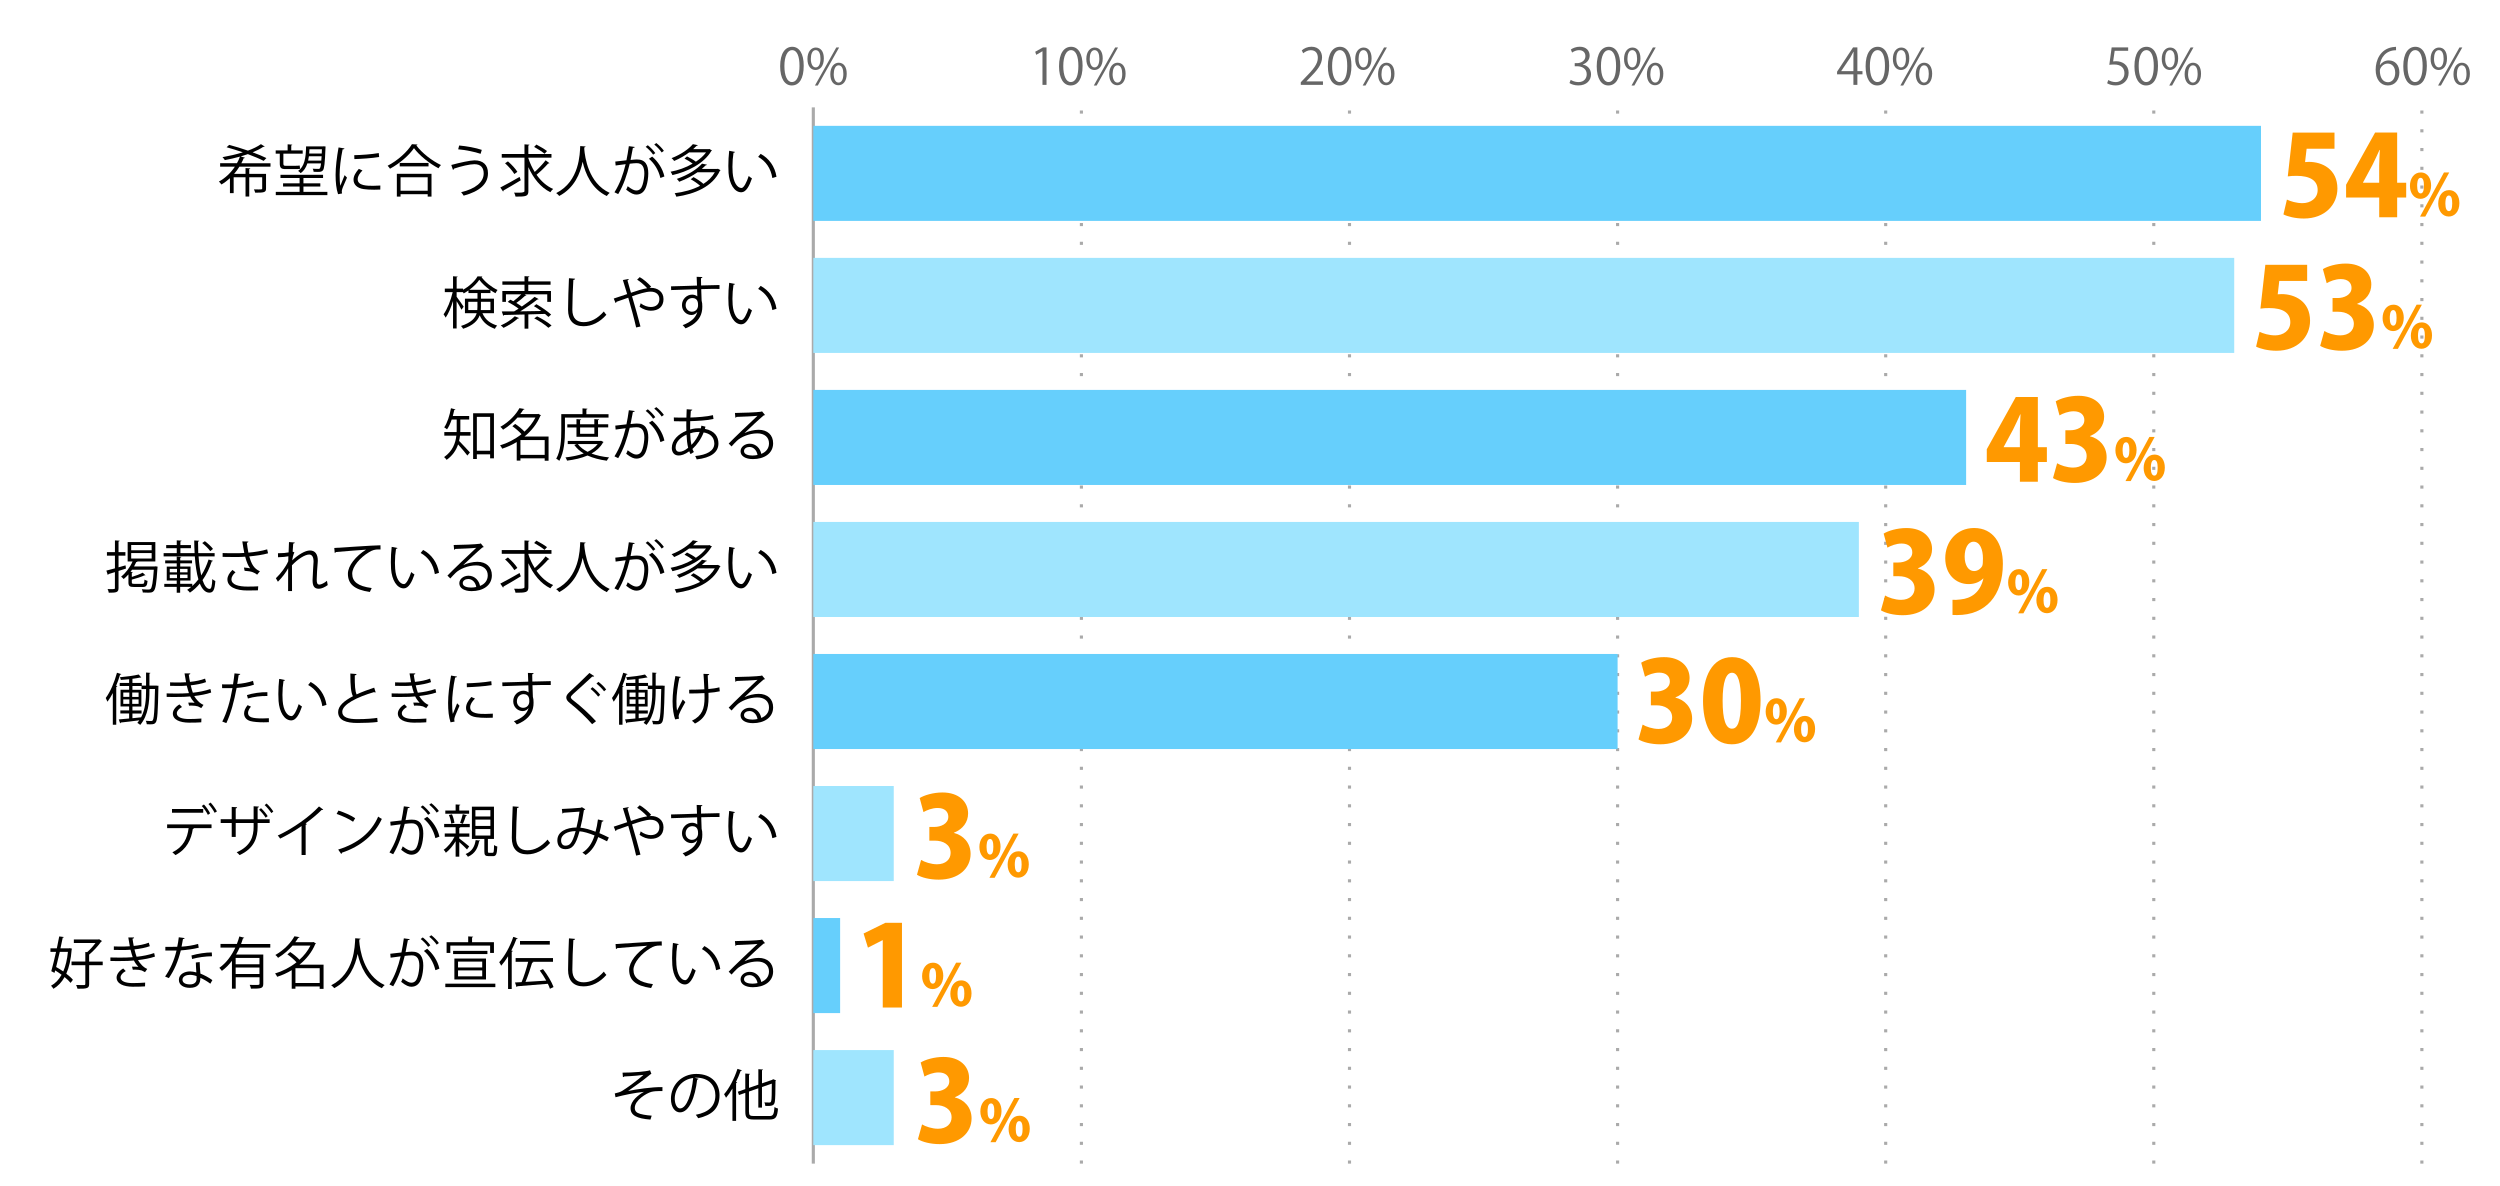 <?xml version="1.0" encoding="UTF-8"?><svg id="_レイヤー_2" xmlns="http://www.w3.org/2000/svg" viewBox="0 0 800 379.5"><defs><style>.cls-1,.cls-2,.cls-3{fill:none;}.cls-4{fill:#66cffc;}.cls-5{fill:#f90;}.cls-6{fill:#9fe5fe;}.cls-7{fill:#666;}.cls-2{stroke-dasharray:0 0 1 5;}.cls-2,.cls-3{stroke:#aaa;stroke-miterlimit:10;}</style></defs><g id="_グラフのコピー"><rect class="cls-1" width="800" height="379.5"/><g><path class="cls-7" d="M249.65,21.2c0-4.19,1.63-6.23,3.87-6.23s3.67,2.15,3.67,6.07c0,4.16-1.46,6.31-3.84,6.31-2.18,0-3.7-2.14-3.7-6.15Zm6.19-.1c0-2.99-.72-5.06-2.4-5.06-1.42,0-2.43,1.9-2.43,5.06s.88,5.15,2.38,5.15c1.78,0,2.45-2.3,2.45-5.15Z"/><path class="cls-7" d="M263.63,18.7c0,2.5-1.23,3.7-2.66,3.7s-2.59-1.17-2.59-3.54,1.25-3.65,2.67-3.65c1.62,0,2.58,1.31,2.58,3.49Zm-4.16,.16c0,1.46,.53,2.71,1.54,2.71,1.09,0,1.54-1.26,1.54-2.79,0-1.44-.4-2.74-1.54-2.74s-1.54,1.44-1.54,2.82Zm2.21,8.52h-.91l6.85-12.2h.91l-6.85,12.2Zm9.27-3.78c0,2.48-1.23,3.68-2.66,3.68s-2.59-1.17-2.59-3.54,1.25-3.67,2.67-3.67c1.62,0,2.58,1.33,2.58,3.52Zm-4.16,.08c0,1.52,.53,2.75,1.54,2.75,1.1,0,1.54-1.25,1.54-2.79,0-1.42-.38-2.74-1.52-2.74-1.07,0-1.55,1.39-1.55,2.77Z"/></g><g><path class="cls-7" d="M333.59,27.15v-10.74h-.03l-1.97,1.14-.32-.99,2.48-1.39h1.14v11.99h-1.3Z"/><path class="cls-7" d="M338.89,21.2c0-4.19,1.63-6.23,3.87-6.23s3.67,2.15,3.67,6.07c0,4.16-1.46,6.31-3.84,6.31-2.18,0-3.7-2.14-3.7-6.15Zm6.19-.1c0-2.99-.72-5.06-2.4-5.06-1.42,0-2.43,1.9-2.43,5.06s.88,5.15,2.38,5.15c1.78,0,2.45-2.3,2.45-5.15Z"/><path class="cls-7" d="M352.87,18.7c0,2.5-1.23,3.7-2.66,3.7s-2.59-1.17-2.59-3.54,1.25-3.65,2.67-3.65c1.62,0,2.58,1.31,2.58,3.49Zm-4.16,.16c0,1.46,.53,2.71,1.54,2.71,1.09,0,1.54-1.26,1.54-2.79,0-1.44-.4-2.74-1.54-2.74s-1.54,1.44-1.54,2.82Zm2.21,8.52h-.91l6.85-12.2h.91l-6.85,12.2Zm9.27-3.78c0,2.48-1.23,3.68-2.66,3.68s-2.59-1.17-2.59-3.54,1.25-3.67,2.67-3.67c1.62,0,2.58,1.33,2.58,3.52Zm-4.16,.08c0,1.52,.53,2.75,1.54,2.75,1.1,0,1.54-1.25,1.54-2.79,0-1.42-.38-2.74-1.52-2.74-1.07,0-1.55,1.39-1.55,2.77Z"/></g><g><path class="cls-7" d="M423.34,27.15h-7.09v-.82l1.17-1.23c2.85-2.88,4.29-4.63,4.29-6.58,0-1.28-.56-2.46-2.29-2.46-.96,0-1.82,.53-2.4,.99l-.45-.93c.74-.66,1.82-1.17,3.11-1.17,2.42,0,3.38,1.76,3.38,3.41,0,2.26-1.58,4.18-4.07,6.67l-.94,.99v.03h5.3v1.09Z"/><path class="cls-7" d="M424.92,21.2c0-4.19,1.63-6.23,3.87-6.23s3.67,2.15,3.67,6.07c0,4.16-1.46,6.31-3.84,6.31-2.18,0-3.7-2.14-3.7-6.15Zm6.19-.1c0-2.99-.72-5.06-2.4-5.06-1.42,0-2.43,1.9-2.43,5.06s.88,5.15,2.38,5.15c1.78,0,2.45-2.3,2.45-5.15Z"/><path class="cls-7" d="M438.91,18.7c0,2.5-1.23,3.7-2.66,3.7s-2.59-1.17-2.59-3.54,1.25-3.65,2.67-3.65c1.62,0,2.58,1.31,2.58,3.49Zm-4.16,.16c0,1.46,.53,2.71,1.54,2.71,1.09,0,1.54-1.26,1.54-2.79,0-1.44-.4-2.74-1.54-2.74s-1.54,1.44-1.54,2.82Zm2.21,8.52h-.91l6.85-12.2h.91l-6.85,12.2Zm9.27-3.78c0,2.48-1.23,3.68-2.66,3.68s-2.59-1.17-2.59-3.54,1.25-3.67,2.67-3.67c1.62,0,2.58,1.33,2.58,3.52Zm-4.16,.08c0,1.52,.53,2.75,1.54,2.75,1.1,0,1.54-1.25,1.54-2.79,0-1.42-.38-2.74-1.52-2.74-1.07,0-1.55,1.39-1.55,2.77Z"/></g><g><path class="cls-7" d="M506.52,20.67c1.41,.24,2.61,1.38,2.61,3.1,0,1.91-1.38,3.57-4.07,3.57-1.2,0-2.29-.38-2.83-.77l.4-1.02c.43,.29,1.39,.72,2.45,.72,2.02,0,2.67-1.41,2.67-2.51,0-1.76-1.49-2.56-3.06-2.56h-.78v-.99h.78c1.15,0,2.64-.72,2.64-2.22,0-1.04-.62-1.94-2.07-1.94-.88,0-1.71,.43-2.19,.78l-.4-.98c.58-.45,1.7-.9,2.85-.9,2.19,0,3.17,1.39,3.17,2.83,0,1.23-.78,2.34-2.18,2.83v.05Z"/><path class="cls-7" d="M510.95,21.2c0-4.19,1.63-6.23,3.87-6.23s3.67,2.15,3.67,6.07c0,4.16-1.46,6.31-3.84,6.31-2.18,0-3.7-2.14-3.7-6.15Zm6.19-.1c0-2.99-.72-5.06-2.4-5.06-1.42,0-2.43,1.9-2.43,5.06s.88,5.15,2.38,5.15c1.78,0,2.45-2.3,2.45-5.15Z"/><path class="cls-7" d="M524.94,18.7c0,2.5-1.23,3.7-2.66,3.7s-2.59-1.17-2.59-3.54,1.25-3.65,2.67-3.65c1.62,0,2.58,1.31,2.58,3.49Zm-4.16,.16c0,1.46,.53,2.71,1.54,2.71,1.09,0,1.54-1.26,1.54-2.79,0-1.44-.4-2.74-1.54-2.74s-1.54,1.44-1.54,2.82Zm2.21,8.52h-.91l6.85-12.2h.91l-6.85,12.2Zm9.27-3.78c0,2.48-1.23,3.68-2.66,3.68s-2.59-1.17-2.59-3.54,1.25-3.67,2.67-3.67c1.62,0,2.58,1.33,2.58,3.52Zm-4.16,.08c0,1.52,.53,2.75,1.54,2.75,1.1,0,1.54-1.25,1.54-2.79,0-1.42-.38-2.74-1.52-2.74-1.07,0-1.55,1.39-1.55,2.77Z"/></g><g><path class="cls-7" d="M594.35,27.15h-1.26v-3.36h-5.23v-.85l5.12-7.78h1.38v7.6h1.63v1.02h-1.63v3.36Zm-5.15-4.39h3.89v-4.26c0-.66,.03-1.3,.06-1.92h-.06c-.37,.74-.66,1.25-.96,1.79l-2.93,4.35v.03Z"/><path class="cls-7" d="M596.99,21.2c0-4.19,1.63-6.23,3.87-6.23s3.67,2.15,3.67,6.07c0,4.16-1.46,6.31-3.84,6.31-2.18,0-3.7-2.14-3.7-6.15Zm6.2-.1c0-2.99-.72-5.06-2.4-5.06-1.42,0-2.43,1.9-2.43,5.06s.88,5.15,2.38,5.15c1.78,0,2.45-2.3,2.45-5.15Z"/><path class="cls-7" d="M610.97,18.7c0,2.5-1.23,3.7-2.66,3.7s-2.59-1.17-2.59-3.54,1.25-3.65,2.67-3.65c1.62,0,2.58,1.31,2.58,3.49Zm-4.16,.16c0,1.46,.53,2.71,1.54,2.71,1.09,0,1.54-1.26,1.54-2.79,0-1.44-.4-2.74-1.54-2.74s-1.54,1.44-1.54,2.82Zm2.21,8.52h-.91l6.85-12.2h.91l-6.85,12.2Zm9.27-3.78c0,2.48-1.23,3.68-2.66,3.68s-2.59-1.17-2.59-3.54,1.25-3.67,2.67-3.67c1.62,0,2.58,1.33,2.58,3.52Zm-4.16,.08c0,1.52,.53,2.75,1.54,2.75,1.11,0,1.54-1.25,1.54-2.79,0-1.42-.38-2.74-1.52-2.74-1.07,0-1.55,1.39-1.55,2.77Z"/></g><g><path class="cls-7" d="M681.01,15.16v1.1h-4.31l-.5,3.39c.26-.03,.51-.06,.93-.06,2.13,0,4.03,1.26,4.03,3.68s-1.76,4.07-4.13,4.07c-1.2,0-2.21-.35-2.75-.7l.38-1.04c.45,.3,1.33,.67,2.37,.67,1.5,0,2.8-1.1,2.79-2.83,0-1.65-1.06-2.8-3.3-2.8-.64,0-1.14,.05-1.54,.11l.75-5.59h5.27Z"/><path class="cls-7" d="M683.02,21.2c0-4.19,1.63-6.23,3.87-6.23s3.67,2.15,3.67,6.07c0,4.16-1.46,6.31-3.84,6.31-2.18,0-3.7-2.14-3.7-6.15Zm6.19-.1c0-2.99-.72-5.06-2.4-5.06-1.42,0-2.43,1.9-2.43,5.06s.88,5.15,2.38,5.15c1.78,0,2.45-2.3,2.45-5.15Z"/><path class="cls-7" d="M697.01,18.7c0,2.5-1.23,3.7-2.66,3.7s-2.59-1.17-2.59-3.54,1.25-3.65,2.67-3.65c1.62,0,2.58,1.31,2.58,3.49Zm-4.16,.16c0,1.46,.53,2.71,1.54,2.71,1.09,0,1.54-1.26,1.54-2.79,0-1.44-.4-2.74-1.54-2.74s-1.54,1.44-1.54,2.82Zm2.21,8.52h-.91l6.85-12.2h.91l-6.85,12.2Zm9.27-3.78c0,2.48-1.23,3.68-2.66,3.68s-2.59-1.17-2.59-3.54,1.25-3.67,2.67-3.67c1.62,0,2.58,1.33,2.58,3.52Zm-4.16,.08c0,1.52,.53,2.75,1.54,2.75,1.1,0,1.54-1.25,1.54-2.79,0-1.42-.38-2.74-1.52-2.74-1.07,0-1.55,1.39-1.55,2.77Z"/></g><g><path class="cls-7" d="M761.61,20.8c.54-.8,1.52-1.47,2.8-1.47,2.03,0,3.39,1.52,3.39,3.83s-1.34,4.19-3.68,4.19-3.91-1.94-3.91-5.04,1.5-6.58,5.39-7.22c.45-.06,.85-.11,1.12-.11l.02,1.1c-3.33,0-4.91,2.42-5.19,4.72h.05Zm4.85,2.45c0-1.84-.99-2.91-2.43-2.91s-2.48,1.38-2.48,2.27c.02,2.19,.94,3.7,2.61,3.7,1.39,0,2.31-1.25,2.31-3.06Z"/><path class="cls-7" d="M769.05,21.2c0-4.19,1.63-6.23,3.87-6.23s3.67,2.15,3.67,6.07c0,4.16-1.46,6.31-3.84,6.31-2.18,0-3.7-2.14-3.7-6.15Zm6.19-.1c0-2.99-.72-5.06-2.4-5.06-1.42,0-2.43,1.9-2.43,5.06s.88,5.15,2.38,5.15c1.78,0,2.45-2.3,2.45-5.15Z"/><path class="cls-7" d="M783.04,18.7c0,2.5-1.23,3.7-2.66,3.7s-2.59-1.17-2.59-3.54,1.25-3.65,2.67-3.65c1.62,0,2.58,1.31,2.58,3.49Zm-4.16,.16c0,1.46,.53,2.71,1.54,2.71,1.09,0,1.54-1.26,1.54-2.79,0-1.44-.4-2.74-1.54-2.74s-1.54,1.44-1.54,2.82Zm2.21,8.52h-.91l6.85-12.2h.91l-6.85,12.2Zm9.27-3.78c0,2.48-1.23,3.68-2.66,3.68s-2.59-1.17-2.59-3.54,1.25-3.67,2.67-3.67c1.62,0,2.58,1.33,2.58,3.52Zm-4.16,.08c0,1.52,.53,2.75,1.54,2.75,1.1,0,1.54-1.25,1.54-2.79,0-1.42-.38-2.74-1.52-2.74-1.07,0-1.55,1.39-1.55,2.77Z"/></g><g><line class="cls-2" x1="346.05" y1="372.36" x2="346.05" y2="34.36"/><line class="cls-2" x1="431.84" y1="372.36" x2="431.84" y2="34.36"/><line class="cls-2" x1="517.63" y1="372.36" x2="517.63" y2="34.36"/><line class="cls-2" x1="603.42" y1="372.36" x2="603.42" y2="34.36"/><line class="cls-2" x1="689.21" y1="372.36" x2="689.21" y2="34.36"/><line class="cls-2" x1="775" y1="372.36" x2="775" y2="34.36"/></g><line class="cls-3" x1="260.26" y1="372.36" x2="260.26" y2="34.36"/><g><rect class="cls-4" x="260.26" y="40.27" width="463.26" height="30.42"/><rect class="cls-6" x="260.26" y="82.52" width="454.69" height="30.42"/><rect class="cls-4" x="260.26" y="124.77" width="368.9" height="30.42"/><rect class="cls-6" x="260.26" y="167.02" width="334.58" height="30.42"/><rect class="cls-4" x="260.26" y="209.27" width="257.37" height="30.42"/><rect class="cls-6" x="260.26" y="251.52" width="25.74" height="30.42"/><rect class="cls-4" x="260.26" y="293.77" width="8.58" height="30.42"/><rect class="cls-6" x="260.26" y="336.02" width="25.74" height="30.42"/></g><g><path d="M199.21,343.25c3.35,0,7.56-.34,8.8-.76l.43,1.13c-.2,.05-.47,.29-.85,.61-1.82,1.51-4.45,3.4-6.59,4.88,2.5-.52,7.62-1.3,10.98-1.24v1.28c-.25-.02-.54-.02-.81-.02-.97,0-2,.07-2.75,.27-1.55,.43-5.29,2.65-5.29,5.11,0,1.12,.68,1.49,.94,1.62,.81,.45,2.77,.77,4.47,.88l-.4,1.26c-4.36-.34-6.36-1.35-6.36-3.66s2.52-4.29,4.29-5.22c-3.08,.32-6.12,.95-9.11,1.73l-.23-1.22c1.04-.22,1.78-.47,2.36-.81,1.35-.79,5.33-3.71,6.82-5.13-1.12,.18-3.37,.36-4.39,.41-.52,.04-1.24,.05-1.71,.09-.07,.09-.29,.22-.47,.22l-.13-1.44Z"/><path d="M223.54,345.19c-.07,.16-.22,.29-.45,.29-.65,5.6-2.52,10.48-5.51,10.48-1.51,0-2.88-1.51-2.88-4.36,0-4.32,3.37-7.94,8.1-7.94,5.2,0,7.45,3.29,7.45,6.81,0,4.29-2.48,6.36-6.84,7.36-.16-.29-.47-.77-.76-1.1,4.14-.79,6.27-2.81,6.27-6.21,0-2.97-1.91-5.67-6.12-5.67-.18,0-.38,.02-.54,.04l1.28,.31Zm-1.73-.23c-3.64,.45-5.89,3.46-5.89,6.61,0,1.93,.83,3.13,1.69,3.13,2.18,0,3.75-4.81,4.2-9.74Z"/><path d="M234.38,348.33c-.65,1.1-1.33,2.11-2.05,2.95-.14-.29-.43-.86-.63-1.13,1.66-1.87,3.28-5,4.29-8.12l1.42,.47c-.04,.13-.18,.2-.4,.18-.43,1.21-.94,2.41-1.51,3.57l.41,.13c-.02,.11-.13,.2-.36,.23v12.06h-1.17v-10.33Zm5.31,7.49c0,1.06,.25,1.31,1.6,1.31h4.95c1.22,0,1.42-.58,1.6-2.88,.29,.22,.77,.41,1.12,.49-.23,2.65-.65,3.51-2.68,3.51h-4.99c-2.14,0-2.79-.49-2.79-2.45v-6.09l-2.02,.7-.38-1.06,2.39-.83v-4.99l1.53,.11c-.02,.13-.11,.2-.34,.23v4.25l2.99-1.03v-4.95l1.51,.11c-.02,.13-.13,.2-.34,.23v4.19l3.28-1.12c.09-.09,.13-.13,.25-.22l.97,.38c-.02,.05-.11,.13-.18,.18-.02,3.26-.07,5.96-.22,6.68-.2,1.24-.94,1.4-3.03,1.33-.04-.34-.14-.85-.31-1.13,.58,.04,1.33,.04,1.57,.04,.34,0,.52-.07,.63-.54,.13-.45,.18-2.54,.18-5.51l-3.15,1.1v6.57h-1.17v-6.18l-2.99,1.04v6.5Z"/></g><g><path d="M22.37,303.41l.68,.18-.11,.25c-.25,3.19-.83,5.74-1.73,7.74,.88,.68,1.64,1.35,2.12,1.96l-.74,.99c-.45-.58-1.13-1.22-1.93-1.87-.92,1.67-2.12,2.9-3.57,3.76-.16-.31-.5-.74-.76-.99,1.35-.72,2.48-1.89,3.38-3.51-.67-.5-1.37-.97-2.05-1.39l-.22,.79-1.03-.54c.45-1.58,1.01-3.87,1.53-6.19h-1.8v-1.13h2.05c.29-1.35,.54-2.65,.76-3.8l1.48,.18c-.02,.13-.13,.2-.36,.22-.2,1.03-.45,2.2-.72,3.4h2.77l.22-.05Zm-3.24,1.19c-.38,1.67-.79,3.37-1.17,4.84,.76,.41,1.53,.92,2.29,1.42,.72-1.67,1.24-3.76,1.49-6.27h-2.61Zm13.74,3.1v1.17h-4.34v5.96c0,1.39-.54,1.6-3.73,1.57-.07-.32-.27-.85-.45-1.21,.86,.02,1.66,.04,2.16,.04,.61,0,.79,0,.79-.38v-5.98h-4.41v-1.17h4.41v-3.06l.59,.04c.94-.79,1.93-1.93,2.67-2.93h-6.93v-1.13h7.85l.23-.07,.95,.59c-.05,.09-.18,.14-.29,.18-.94,1.33-2.48,3.04-3.85,4.16v2.23h4.34Z"/><path d="M49.59,306.11c-1.62,.56-3.58,.9-5.44,1.12,.56,.97,1.66,2.32,2.97,2.83l-.72,1.03c-.25-.13-.72-.34-1.04-.54-.4-.14-1.28-.27-2.12-.27-.25,0-.5,.02-.74,.04l-.25-.99c.61-.04,1.49,0,2.02,.07-.49-.52-1.06-1.3-1.42-2.04-1.21,.13-2.54,.18-4.83,.18-.88,0-1.87,0-2.68-.02l-.02-1.13c.81,.02,1.85,.04,2.75,.04,1.48,0,2.93,0,4.39-.13-.2-.56-.49-1.58-.7-2.4-.72,.07-1.53,.11-2.27,.11-.97,0-2.21,0-3.06-.04v-1.12c1.08,.05,2.27,.05,3.04,.05,.65,0,1.39-.04,2.07-.09-.16-.83-.34-1.82-.49-2.83l1.85,.02c0,.22-.16,.34-.49,.4,.11,.77,.23,1.6,.38,2.3,1.69-.16,3.51-.52,4.83-1.04l.31,1.12c-1.31,.49-3.1,.83-4.9,1.03,.23,.95,.47,1.8,.68,2.36,1.91-.2,3.98-.61,5.62-1.19l.25,1.13Zm-3.17,9.53c-.99,.07-2.18,.11-3.96,.11-2.92-.02-5.19-.95-5.15-2.99,.02-1.06,.95-2.2,2.12-2.85l.81,.83c-1.04,.56-1.66,1.31-1.66,2,0,1.28,1.58,1.84,3.87,1.85,1.35,0,2.77-.07,4-.16l-.04,1.21Z"/><path d="M59.11,300.19c-.05,.14-.23,.29-.56,.31-.13,.79-.29,1.73-.45,2.43,1.76-.11,3.73-.41,5.29-.88l.2,1.22c-1.67,.41-3.66,.7-5.73,.86-.86,3.46-2.05,6.27-3.82,8.86l-1.21-.49c1.64-2.36,2.88-5.06,3.66-8.34h-3.58v-1.17h2.14c.56,0,1.13-.02,1.66-.02,.22-.95,.38-1.98,.5-3.04l1.89,.25Zm4.79,7.67c.02,1.46,.13,2.45,.23,3.69,1.15,.45,2.65,1.22,3.83,2.09l-.65,1.15c-.99-.76-2.21-1.46-3.19-1.89,0,1.8-.72,3.21-3.37,3.21-2,0-3.53-.9-3.51-2.59,0-1.8,1.89-2.67,3.55-2.67,.65,0,1.31,.13,2.04,.32-.07-1.15-.16-2.32-.16-3.17l1.22-.14Zm-.99,4.5c-.74-.29-1.49-.41-2.14-.41-1.08,0-2.36,.43-2.38,1.55,0,1.03,1.01,1.51,2.41,1.51,1.3,0,2.12-.63,2.12-1.82,0-.29,0-.56-.02-.83Zm4.93-6.36c-2.03,.02-4.5,.34-6.37,.88l-.2-1.13c2.05-.59,4.54-.97,6.5-.97l.07,1.22Z"/><path d="M86.49,303.23h-9.81c-.34,.76-.72,1.49-1.13,2.21h8.7v9.36c0,1.53-.72,1.57-3.94,1.57-.05-.34-.23-.86-.41-1.21,.63,.02,1.22,.02,1.71,.02,1.3,0,1.44,0,1.44-.4v-2.05h-7.62v3.64h-1.21v-8.91c-.92,1.22-1.98,2.32-3.22,3.22-.18-.27-.56-.72-.81-.97,2.23-1.57,3.94-3.94,5.11-6.48h-4.74v-1.17h5.24c.32-.79,.58-1.6,.79-2.39l1.57,.4c-.04,.13-.18,.2-.4,.2-.18,.59-.38,1.19-.61,1.8h9.34v1.17Zm-3.46,5.33v-2.02h-7.62v2.02h7.62Zm-7.62,3.11h7.62v-2.05h-7.62v2.05Z"/><path d="M103.54,308.71v7.72h-1.24v-.76h-7.76v.72h-1.19v-5.94c-1.51,.92-3.08,1.62-4.65,2.12-.13-.31-.45-.83-.68-1.06,2.32-.68,4.75-1.91,6.86-3.58-.72-.81-1.89-1.82-2.92-2.54l.9-.74c1.03,.68,2.23,1.66,2.97,2.47,1.44-1.3,2.66-2.83,3.51-4.52h-5.73c-1.21,1.37-2.74,2.75-4.63,3.91-.18-.29-.58-.72-.86-.92,2.94-1.67,5.04-4.03,6.1-5.98l1.62,.27c-.04,.14-.16,.23-.4,.23-.27,.45-.59,.92-.95,1.39h5.55l.22-.07,.88,.47c-.05,.07-.14,.13-.23,.16-1.08,2.63-2.92,4.88-5.08,6.64h7.71Zm-9,5.85h7.76v-4.74h-7.76v4.74Z"/><path d="M115.38,300.37c0,.14-.14,.23-.38,.27l-.04,.52c.2,2.54,1.28,10.95,8.14,14.06-.34,.25-.72,.68-.92,1.01-4.86-2.3-6.88-7.2-7.72-10.93h-.02c-.76,3.66-2.61,8.34-7.49,10.91-.22-.29-.59-.67-.97-.92,7.51-3.76,7.56-12.62,7.69-15.05l1.71,.13Z"/><path d="M131.11,300.53c-.04,.22-.25,.31-.59,.32-.2,1.01-.52,2.75-.74,3.84,.81-.09,1.55-.16,2-.16,2.74-.04,3.67,1.78,3.67,4.48,0,1.35-.25,2.95-.61,4.03-.56,1.84-1.71,2.72-3.21,2.72-.74,0-1.71-.31-3.26-1.57,.2-.32,.34-.72,.49-1.1,1.44,1.12,2.2,1.37,2.75,1.37,1.03,0,1.64-.65,2-1.8,.38-1.12,.58-2.77,.58-3.69-.02-2.05-.68-3.28-2.48-3.26-.54,0-1.28,.07-2.2,.18-.9,3.67-1.96,6.82-3.69,9.72l-1.19-.58c1.75-2.79,2.74-5.58,3.58-9-.92,.11-2.23,.27-3.21,.43l-.11-1.26c.88-.11,2.36-.27,3.57-.41,.27-1.31,.56-2.93,.77-4.52l1.87,.25Zm4.18-.56c.86,.67,1.89,1.75,2.41,2.52l-.7,.5c-.5-.77-1.58-1.91-2.38-2.5l.67-.52Zm4.03,10.48c-.59-2.59-2.02-4.77-3.67-6.14l1.04-.7c1.78,1.5,3.33,3.75,3.92,6.36l-1.3,.49Zm-1.31-11.18c.88,.65,1.91,1.73,2.43,2.5l-.7,.52c-.5-.77-1.58-1.93-2.38-2.52l.65-.5Z"/><path d="M142.5,314.77h16.01v1.12h-16.01v-1.12Zm1.6-12.17v2.34h-1.19v-3.44h6.91v-1.85l1.6,.09c-.02,.13-.13,.22-.36,.25v1.51h7v3.44h-1.22v-2.34h-12.75Zm11.87,1.67v1.04h-10.98v-1.04h10.98Zm-.45,9.15h-10.12v-6.7h10.12v6.7Zm-8.95-5.71v1.87h7.74v-1.87h-7.74Zm0,2.81v1.91h7.74v-1.91h-7.74Z"/><path d="M162.58,306.02c-.68,1.13-1.44,2.14-2.2,3.01-.13-.29-.43-.85-.63-1.13,1.73-1.87,3.46-4.99,4.5-8.1l1.44,.49c-.07,.13-.2,.18-.41,.16-.47,1.26-1.03,2.52-1.66,3.73l.49,.13c-.04,.11-.13,.2-.36,.22v11.94h-1.17v-10.42Zm11.18,4.09c1.39,1.78,2.83,4.18,3.37,5.74l-1.15,.56c-.14-.47-.38-1.01-.67-1.6-3.56,.32-7.33,.61-9.74,.79-.04,.14-.14,.22-.27,.25l-.5-1.46,2.11-.11c.76-1.78,1.6-4.47,2.11-6.5h-4.02v-1.19h11.96v1.19h-6.52l.25,.07c-.05,.13-.2,.2-.41,.22-.5,1.8-1.35,4.3-2.12,6.14l6.64-.41c-.61-1.1-1.35-2.25-2.07-3.22l1.04-.47Zm2.18-8.98v1.15h-9.54v-1.15h9.54Z"/><path d="M184.03,300.44c-.04,.22-.2,.34-.56,.4-.14,2.09-.32,6.86-.32,9.52s1.33,3.98,3.6,3.98,4.43-1.1,6.48-3.42c.18,.29,.59,.86,.81,1.06-2.11,2.39-4.66,3.66-7.31,3.66-3.28,0-4.95-1.89-4.95-5.29,0-2.27,.16-7.85,.29-10.07l1.96,.16Z"/><path d="M196.97,302.1c1.35-.05,12.44-.85,14.78-.86l.02,1.35c-.23-.02-.45-.02-.67-.02-1.04,0-1.93,.18-3.08,.92-2.7,1.62-5.31,4.52-5.31,6.84,0,2.52,1.76,4.01,6.23,4.59l-.59,1.26c-5.11-.74-7.02-2.65-7.02-5.85,0-2.54,2.5-5.62,5.8-7.69-1.91,.13-7.29,.54-9.62,.76-.05,.14-.25,.27-.4,.29l-.14-1.58Z"/><path d="M217.21,302.1c-.04,.16-.23,.27-.49,.29-.22,1.35-.34,2.97-.34,4.48,0,.67,.04,1.31,.07,1.89,.22,3.06,1.46,4.92,2.84,4.9,.72,0,1.66-1.84,2.3-3.85,.25,.25,.74,.59,1.04,.77-.83,2.43-1.87,4.41-3.37,4.45-2.29,.04-3.87-2.74-4.12-6.19-.05-.68-.07-1.44-.07-2.25,0-1.58,.09-3.31,.27-4.84l1.85,.36Zm11.94,8.37c-.5-3.15-2.11-5.42-4.54-6.77l.79-.97c2.63,1.4,4.56,4,5.08,7.33l-1.33,.41Z"/><path d="M238.27,307.57c1.19-.61,3.04-1.04,4.47-1.04,2.86,0,4.66,1.67,4.66,4.32,0,3.26-2.86,5.06-6.48,5.06-2.34,0-3.94-.94-3.94-2.52,0-1.33,1.31-2.41,2.95-2.41,2.03,0,3.4,1.62,3.67,3.26,1.44-.54,2.48-1.69,2.48-3.37,0-1.95-1.44-3.19-3.71-3.19-2.7,0-5.35,1.21-6.54,2.36-.54,.5-1.24,1.26-1.73,1.82l-.92-.92c1.62-1.69,6.77-6.61,9.22-8.89-1.04,.14-4.65,.29-6.7,.36-.05,.13-.23,.23-.38,.27l-.14-1.53c2.43-.02,7.08-.2,8.39-.4l.27-.13,.95,1.17c-.09,.07-.25,.14-.43,.16-1.28,1.04-4.7,4.25-6.1,5.6v.02Zm2.49,7.2c.54,0,1.17-.07,1.64-.18-.2-1.39-1.22-2.56-2.56-2.56-.94,0-1.76,.5-1.76,1.33,0,1.1,1.49,1.41,2.68,1.41Z"/></g><g><path d="M67.68,265h-5.94l.31,.09c-.02,.11-.16,.2-.36,.22-.47,3.26-1.95,6.5-5.56,8.32-.2-.23-.67-.65-.97-.88,3.55-1.76,4.79-4.5,5.2-7.74h-6.88v-1.21h14.21v1.21Zm-2.65-4.92h-9.99v-1.21h9.99v1.21Zm.23-2.65c.74,.77,1.57,2,1.98,2.84l-.72,.49c-.38-.83-1.24-2.11-1.96-2.84l.7-.49Zm2.12-.61c.74,.77,1.6,2,2.04,2.83l-.74,.45c-.38-.79-1.28-2.07-1.98-2.81l.68-.47Z"/><path d="M86.29,263.36h-3.85v1.21c0,3.44-1.06,6.93-5.78,9.06-.23-.29-.61-.65-.92-.9,4.57-1.98,5.42-5.19,5.42-8.14v-1.22h-5.73v4.45h-1.28v-4.45h-3.53v-1.22h3.53v-3.94l1.73,.11c-.02,.18-.18,.34-.45,.38v3.46h5.73v-4.16l1.71,.11c-.02,.14-.16,.31-.43,.34v3.71h3.85v1.22Zm-2.77-4.75c.77,.7,1.66,1.75,2.14,2.56l-.65,.49c-.5-.81-1.39-1.89-2.11-2.54l.61-.5Zm1.78-1.49c.81,.72,1.67,1.75,2.16,2.58l-.63,.49c-.52-.81-1.4-1.89-2.14-2.56l.61-.5Z"/><path d="M103.43,259.07c-.07,.09-.18,.14-.34,.14-.05,0-.11,0-.18-.02-1.39,1.4-3.38,3.04-5.13,4.3,.14,.05,.36,.16,.43,.2-.04,.11-.2,.22-.4,.23v9.67h-1.31v-9.25c-1.91,1.35-4.39,2.81-6.86,4.02-.18-.29-.5-.74-.76-.99,4.92-2.27,10.3-6.12,13.2-9.31l1.35,1.01Z"/><path d="M108.29,259.38c1.87,.59,4.03,1.53,5.37,2.45l-.68,1.13c-1.3-.92-3.42-1.87-5.26-2.5l.58-1.08Zm-.07,12.48c6.39-1.98,10.64-5.56,12.8-10.55,.38,.31,.79,.54,1.17,.74-2.25,4.93-6.64,8.77-12.75,10.8-.02,.16-.13,.34-.25,.42l-.97-1.41Z"/><path d="M131.11,258.28c-.04,.22-.25,.31-.59,.32-.2,1.01-.52,2.75-.74,3.84,.81-.09,1.55-.16,2-.16,2.74-.04,3.67,1.78,3.67,4.48,0,1.35-.25,2.95-.61,4.03-.56,1.84-1.71,2.72-3.21,2.72-.74,0-1.71-.31-3.26-1.57,.2-.32,.34-.72,.49-1.1,1.44,1.12,2.2,1.37,2.75,1.37,1.03,0,1.64-.65,2-1.8,.38-1.12,.58-2.77,.58-3.69-.02-2.05-.68-3.28-2.48-3.26-.54,0-1.28,.07-2.2,.18-.9,3.67-1.96,6.82-3.69,9.72l-1.19-.58c1.75-2.79,2.74-5.58,3.58-9-.92,.11-2.23,.27-3.21,.43l-.11-1.26c.88-.11,2.36-.27,3.57-.41,.27-1.31,.56-2.93,.77-4.52l1.87,.25Zm4.18-.56c.86,.67,1.89,1.75,2.41,2.52l-.7,.5c-.5-.77-1.58-1.91-2.38-2.5l.67-.52Zm4.03,10.48c-.59-2.59-2.02-4.77-3.67-6.14l1.04-.7c1.78,1.5,3.33,3.75,3.92,6.36l-1.3,.49Zm-1.31-11.18c.88,.65,1.91,1.73,2.43,2.5l-.7,.52c-.5-.77-1.58-1.93-2.38-2.52l.65-.5Z"/><path d="M146.97,268.31c.74,.54,2.7,2.12,3.17,2.54l-.7,.97c-.45-.52-1.6-1.58-2.47-2.36v4.68h-1.17v-4.93c-.86,1.44-2.02,2.81-3.12,3.67-.14-.29-.45-.7-.7-.94,1.28-.88,2.65-2.54,3.47-4.18h-3.13v-1.06h3.48v-2h-3.67v-1.04h8.19v1.04h-3.26v.02h.25c-.02,.13-.11,.2-.34,.23v1.75h3.22v1.06h-3.22v.54Zm3.15-8.95v1.04h-7.62v-1.04h3.3v-1.94l1.51,.09c-.02,.13-.11,.22-.34,.25v1.6h3.15Zm-5.49,1.22c.4,.85,.7,1.98,.79,2.72l-1.03,.25c-.07-.74-.36-1.89-.74-2.75l.97-.22Zm4.83,.32c-.05,.13-.18,.18-.38,.18-.22,.74-.61,1.82-.95,2.54l-.9-.31c.29-.77,.68-1.98,.86-2.79l1.37,.38Zm4.2,8.08c-.04,.13-.14,.2-.34,.22-.38,1.94-1.12,3.87-3.58,4.97-.14-.27-.49-.68-.74-.88,2.2-.9,2.92-2.59,3.21-4.46l1.46,.16Zm2.47,3.44c0,.4,.05,.47,.4,.47h1.08c.38,0,.45-.27,.49-2.47,.25,.2,.72,.38,1.04,.47-.11,2.49-.4,3.08-1.39,3.08h-1.37c-1.13,0-1.39-.34-1.39-1.55v-3.96h-3.98v-10.32h7.06v10.32h-1.94v3.96Zm-4-13.18v2.02h4.79v-2.02h-4.79Zm0,3.03v2.03h4.79v-2.03h-4.79Zm0,3.04v2.07h4.79v-2.07h-4.79Z"/><path d="M166.03,258.19c-.04,.22-.2,.34-.56,.4-.14,2.09-.32,6.86-.32,9.52s1.33,3.98,3.6,3.98,4.43-1.1,6.48-3.42c.18,.29,.59,.86,.81,1.06-2.11,2.39-4.66,3.66-7.31,3.66-3.28,0-4.95-1.89-4.95-5.29,0-2.27,.16-7.85,.29-10.07l1.96,.16Z"/><path d="M193.12,262.62c-.05,.2-.25,.32-.52,.32-.2,1.24-.49,2.56-.79,3.67,.97,.41,2,.88,3.02,1.4l-.58,1.21c-.97-.49-1.91-.96-2.83-1.35-.86,2.59-2.11,4.48-4.02,5.74-.25-.25-.7-.56-1.03-.76,1.89-1.24,3.06-2.93,3.89-5.51-1.82-.72-3.48-1.22-4.81-1.33-1.24,4.54-2.36,5.73-4.52,5.73s-2.58-1.73-2.58-2.83c0-2.79,2.9-4.09,6.12-4.11,.38-1.44,.72-3.21,.97-5.08-.85,.07-3.73,.27-5.1,.36-.07,.13-.22,.22-.38,.25l-.16-1.46c1.55-.05,4.9-.27,5.98-.38,.2-.02,.27-.11,.4-.2l1.12,.67c-.09,.14-.23,.22-.45,.29-.29,2-.72,4.07-1.12,5.62,1.39,.11,3.04,.59,4.84,1.28,.31-1.08,.58-2.47,.77-3.92l1.75,.38Zm-8.91,3.33c-2.59,.04-4.66,1.06-4.66,2.97,0,1.01,.49,1.69,1.33,1.69,1.31,0,2.18-.45,3.33-4.66Z"/><path d="M207.87,261.16c.2-.02,.36-.04,.54-.04,1.96,0,3.91,1.17,3.91,3.6s-1.6,3.71-4.07,3.71c-1.06,0-2.47-.4-3.6-1.3,.13-.27,.27-.74,.36-1.08,1.04,.81,2.29,1.19,3.24,1.19,1.69,0,2.75-.92,2.75-2.54,0-1.33-.92-2.38-2.83-2.38-1.51,0-3.89,.77-5.92,1.49,.85,2.86,2,6.97,2.7,9.67l-1.39,.31c-.56-2.59-1.75-6.88-2.52-9.53-1.15,.41-2.77,.95-3.75,1.31-.02,.16-.14,.32-.31,.4l-.58-1.44c1.15-.36,2.97-.95,4.29-1.42-.54-1.84-1.04-3.46-1.37-4.5l1.85-.34c.02,.23-.07,.32-.38,.49,.4,1.39,.72,2.56,1.12,3.93,1.94-.67,3.78-1.26,5.19-1.46-.81-.92-2.23-2.14-3.22-2.74l.83-.81c1.21,.68,2.81,2.04,3.66,3.06l-.5,.42Z"/><path d="M223.04,260.39c-.02-.4-.07-2.36-.11-2.81l1.85,.07c-.02,.14-.14,.32-.47,.38,0,.22,0,.43,.04,2.32,2.21-.07,4.54-.13,5.89-.14v1.24c-1.53-.04-3.71,0-5.85,.07,.04,1.4,.07,2.7,.13,3.69,.18,.59,.22,1.13,.22,1.89,0,.58-.05,1.24-.18,1.75-.47,2.11-2.02,3.96-5.19,5.22-.23-.31-.63-.76-.92-1.03,2.75-.99,4.23-2.48,4.68-4.2h-.02c-.38,.54-1.04,.96-1.85,.96-1.6,0-3.03-1.31-3.03-3.15-.02-1.91,1.53-3.37,3.24-3.37,.65,0,1.31,.23,1.67,.56,0-.31-.04-1.51-.07-2.29-1.87,.04-7.56,.23-8.3,.27l-.04-1.19,4.11-.11,4.2-.14Zm.34,6.32c0-.7,0-2.34-1.84-2.34-1.24,.02-2.12,.97-2.14,2.29,0,1.26,.95,2.09,2,2.09,1.28,0,1.98-.99,1.98-2.04Z"/><path d="M235.21,259.85c-.04,.16-.23,.27-.49,.29-.22,1.35-.34,2.97-.34,4.48,0,.67,.04,1.31,.07,1.89,.22,3.06,1.46,4.92,2.84,4.9,.72,0,1.66-1.84,2.3-3.85,.25,.25,.74,.59,1.04,.77-.83,2.43-1.87,4.41-3.37,4.45-2.29,.04-3.87-2.74-4.12-6.19-.05-.68-.07-1.44-.07-2.25,0-1.58,.09-3.31,.27-4.84l1.85,.36Zm11.94,8.37c-.5-3.15-2.11-5.42-4.54-6.77l.79-.97c2.63,1.4,4.56,4,5.08,7.33l-1.33,.41Z"/></g><g><path d="M36.12,221.74c-.54,1.04-1.12,2-1.73,2.81-.13-.31-.4-.9-.56-1.19,1.42-1.87,2.77-4.99,3.6-8.08l1.4,.43c-.07,.14-.22,.2-.4,.18-.36,1.21-.79,2.41-1.28,3.58l.41,.11c-.04,.13-.13,.2-.36,.22v12.12h-1.1v-10.17Zm14.01-2.32l.58,.02c-.02,.11-.02,.27-.02,.41-.16,8.05-.31,10.55-.83,11.29-.34,.52-.72,.65-1.8,.65-.34,0-.72-.02-1.1-.04-.02-.32-.13-.79-.31-1.1,.76,.07,1.46,.07,1.8,.07,.7,0,.95-.7,1.15-10.23h-1.78v.56c0,3.55-.34,7.81-2.95,10.93-.2-.2-.61-.5-.92-.65,.23-.27,.43-.54,.63-.83-2.21,.29-4.43,.56-5.89,.7-.04,.14-.13,.22-.25,.25l-.43-1.24c.92-.07,2.05-.18,3.31-.29v-1.62h-2.81v-.97h2.81v-1.26h-2.75v-5.35h2.75v-1.21h-3.01v-.97h3.01v-1.19c-.88,.09-1.8,.18-2.65,.23-.04-.25-.18-.63-.31-.86,2.11-.18,4.59-.52,6.03-.88l.81,.94c-.05,.04-.11,.05-.18,.05-.05,0-.09,0-.14-.02-.67,.14-1.55,.29-2.5,.41v1.31h2.99v.86h1.37v-4.18l1.4,.11c-.02,.11-.11,.2-.32,.22v3.85h2.3Zm-10.68,2.18v1.4h1.94v-1.4h-1.94Zm0,2.2v1.44h1.94v-1.44h-1.94Zm2.86-.79h2.04v-1.4h-2.04v1.4Zm0,2.23h2.04v-1.44h-2.04v1.44Zm2.85,4.3c1.4-2.68,1.58-5.83,1.58-8.46v-.58h-1.44v-.97h-2.92v1.21h2.86v5.35h-2.86v1.26h2.92v.97h-2.92v1.51l2.77-.29Z"/><path d="M67.59,221.61c-1.62,.56-3.58,.9-5.44,1.12,.56,.97,1.66,2.32,2.97,2.83l-.72,1.03c-.25-.13-.72-.34-1.04-.54-.4-.14-1.28-.27-2.12-.27-.25,0-.5,.02-.74,.04l-.25-.99c.61-.04,1.49,0,2.02,.07-.49-.52-1.06-1.3-1.42-2.04-1.21,.13-2.54,.18-4.83,.18-.88,0-1.87,0-2.68-.02l-.02-1.13c.81,.02,1.85,.04,2.75,.04,1.48,0,2.93,0,4.39-.13-.2-.56-.49-1.58-.7-2.4-.72,.07-1.53,.11-2.27,.11-.97,0-2.21,0-3.06-.04v-1.12c1.08,.05,2.27,.05,3.04,.05,.65,0,1.39-.04,2.07-.09-.16-.83-.34-1.82-.49-2.83l1.85,.02c0,.22-.16,.34-.49,.4,.11,.77,.23,1.6,.38,2.3,1.69-.16,3.51-.52,4.83-1.04l.31,1.12c-1.31,.49-3.1,.83-4.9,1.03,.23,.95,.47,1.8,.68,2.36,1.91-.2,3.98-.61,5.62-1.19l.25,1.13Zm-3.17,9.53c-.99,.07-2.18,.11-3.96,.11-2.92-.02-5.19-.95-5.15-2.99,.02-1.06,.95-2.2,2.12-2.85l.81,.83c-1.04,.56-1.66,1.31-1.66,2,0,1.28,1.58,1.84,3.87,1.85,1.35,0,2.77-.07,4-.16l-.04,1.21Z"/><path d="M81.25,219.11c-1.53,.54-3.57,.88-5.53,1.03-.76,4.12-1.85,8.23-3.29,11.25l-1.3-.49c1.48-2.9,2.56-6.63,3.26-10.71-.36,.02-2.77,.04-3.31,.02l-.02-1.22c.29,.02,.67,.02,1.08,.02,.16,0,1.96,0,2.43-.02,.18-1.15,.36-2.41,.47-3.51l1.85,.18c-.02,.2-.27,.34-.52,.36-.11,.79-.29,1.76-.45,2.86,1.76-.16,3.55-.47,5.04-1.01l.29,1.24Zm4.79,11.99c-.54,.02-1.1,.04-1.66,.04-1.69,0-3.29-.13-4.27-.4-1.28-.36-2.02-1.3-2-2.48,.02-.79,.36-1.69,1.12-2.61l1.08,.47c-.63,.74-.94,1.44-.94,2,0,1.42,1.37,1.78,4.65,1.78,.67,0,1.35-.02,2.02-.07v1.28Zm-7.02-8.68c1.85-.59,4.41-.97,6.54-.92v1.22c-2.03-.05-4.39,.23-6.23,.81l-.31-1.12Z"/><path d="M91.21,217.6c-.04,.16-.23,.27-.49,.29-.22,1.35-.34,2.97-.34,4.48,0,.67,.04,1.31,.07,1.89,.22,3.06,1.46,4.92,2.84,4.9,.72,0,1.66-1.84,2.3-3.85,.25,.25,.74,.59,1.04,.77-.83,2.43-1.87,4.41-3.37,4.45-2.29,.04-3.87-2.74-4.12-6.19-.05-.68-.07-1.44-.07-2.25,0-1.58,.09-3.31,.27-4.84l1.85,.36Zm11.94,8.37c-.5-3.15-2.11-5.42-4.54-6.77l.79-.97c2.63,1.4,4.56,4,5.08,7.33l-1.33,.41Z"/><path d="M120.21,221.56s-.09,.02-.14,.02c-.13,0-.27-.04-.38-.11-5.35,1.57-10.19,3.92-10.17,6.34,0,1.73,1.91,2.32,4.83,2.32s5.11-.22,6.37-.41l.11,1.31c-1.66,.22-4.34,.32-6.45,.32-3.57,0-6.16-.83-6.18-3.48-.02-1.93,1.91-3.62,4.74-5.08-.61-1.1-.83-3.19-.83-7.26l1.98,.16c-.02,.23-.2,.38-.56,.43-.02,3.15,.09,5.11,.59,6.09,1.69-.79,3.64-1.51,5.62-2.16l.47,1.49Z"/><path d="M139.59,221.61c-1.62,.56-3.58,.9-5.44,1.12,.56,.97,1.66,2.32,2.97,2.83l-.72,1.03c-.25-.13-.72-.34-1.04-.54-.4-.14-1.28-.27-2.12-.27-.25,0-.5,.02-.74,.04l-.25-.99c.61-.04,1.49,0,2.02,.07-.49-.52-1.06-1.3-1.42-2.04-1.21,.13-2.54,.18-4.83,.18-.88,0-1.87,0-2.68-.02l-.02-1.13c.81,.02,1.85,.04,2.75,.04,1.48,0,2.93,0,4.39-.13-.2-.56-.49-1.58-.7-2.4-.72,.07-1.53,.11-2.27,.11-.97,0-2.21,0-3.06-.04v-1.12c1.08,.05,2.27,.05,3.04,.05,.65,0,1.39-.04,2.07-.09-.16-.83-.34-1.82-.49-2.83l1.85,.02c0,.22-.16,.34-.49,.4,.11,.77,.23,1.6,.38,2.3,1.69-.16,3.51-.52,4.83-1.04l.31,1.12c-1.31,.49-3.1,.83-4.9,1.03,.23,.95,.47,1.8,.68,2.36,1.91-.2,3.98-.61,5.62-1.19l.25,1.13Zm-3.17,9.53c-.99,.07-2.18,.11-3.96,.11-2.92-.02-5.19-.95-5.15-2.99,.02-1.06,.95-2.2,2.12-2.85l.81,.83c-1.04,.56-1.66,1.31-1.66,2,0,1.28,1.58,1.84,3.87,1.85,1.35,0,2.77-.07,4-.16l-.04,1.21Z"/><path d="M146.23,216.5c-.05,.2-.23,.31-.59,.29-.63,2.93-.96,6.16-.96,8.1,0,1.35,.05,2.72,.23,3.56,.34-.88,1.12-2.77,1.37-3.4l.76,.79c-.74,1.82-1.28,2.84-1.53,3.66-.09,.31-.14,.59-.14,.85,0,.2,.04,.38,.09,.56l-1.28,.23c-.58-1.71-.79-3.8-.79-6.19s.38-5.65,.95-8.77l1.89,.32Zm11.47,13.16c-.65,.04-1.31,.05-1.98,.05-1.28,0-2.49-.07-3.35-.2-2.21-.32-3.24-1.55-3.24-2.99,0-1.24,.68-2.29,1.69-3.48l1.17,.5c-.9,.94-1.53,1.8-1.53,2.83,0,2.09,3.06,2.09,4.93,2.09,.76,0,1.57-.04,2.32-.09l-.02,1.28Zm-8.34-11c2.32-.05,5.46-.27,7.85-.68l.11,1.26c-2.23,.38-5.85,.61-7.92,.67l-.04-1.24Z"/><path d="M169.04,218.14c-.02-.4-.07-2.36-.11-2.81l1.85,.07c-.02,.14-.14,.32-.47,.38,0,.22,0,.43,.04,2.32,2.21-.07,4.54-.13,5.89-.14v1.24c-1.53-.04-3.71,0-5.85,.07,.04,1.4,.07,2.7,.13,3.69,.18,.59,.22,1.13,.22,1.89,0,.58-.05,1.24-.18,1.75-.47,2.11-2.02,3.96-5.19,5.22-.23-.31-.63-.76-.92-1.03,2.75-.99,4.23-2.48,4.68-4.2h-.02c-.38,.54-1.04,.96-1.85,.96-1.6,0-3.03-1.31-3.03-3.15-.02-1.91,1.53-3.37,3.24-3.37,.65,0,1.31,.23,1.67,.56,0-.31-.04-1.51-.07-2.29-1.87,.04-7.56,.23-8.3,.27l-.04-1.19,4.11-.11,4.2-.14Zm.34,6.32c0-.7,0-2.34-1.84-2.34-1.24,.02-2.12,.97-2.14,2.29,0,1.26,.95,2.09,2,2.09,1.28,0,1.98-.99,1.98-2.04Z"/><path d="M189.49,231.75c-1.82-2.12-4.63-4.79-7.06-6.7-.9-.72-1.22-1.22-1.22-1.87,0-.52,.29-1.03,.95-1.64,1.64-1.51,4.72-4.43,6.45-6.19l1.53,1.01s-.16,.18-.4,.18c-.07,0-.14-.02-.22-.04-1.8,1.73-4.61,4.18-6.09,5.56-.43,.41-.77,.77-.77,1.06,0,.31,.32,.67,.95,1.13,2.38,1.84,4.92,4.16,7.11,6.54l-1.24,.95Zm.09-11.85c.88,.63,1.93,1.69,2.48,2.45l-.65,.58c-.54-.77-1.66-1.87-2.43-2.47l.59-.56Zm1.91-1.71c.88,.65,1.94,1.67,2.48,2.45l-.67,.58c-.5-.72-1.57-1.8-2.43-2.45l.61-.58Z"/><path d="M198.12,221.74c-.54,1.04-1.12,2-1.73,2.81-.13-.31-.4-.9-.56-1.19,1.42-1.87,2.77-4.99,3.6-8.08l1.4,.43c-.07,.14-.22,.2-.4,.18-.36,1.21-.79,2.41-1.28,3.58l.41,.11c-.04,.13-.13,.2-.36,.22v12.12h-1.1v-10.17Zm14.01-2.32l.58,.02c-.02,.11-.02,.27-.02,.41-.16,8.05-.31,10.55-.83,11.29-.34,.52-.72,.65-1.8,.65-.34,0-.72-.02-1.1-.04-.02-.32-.13-.79-.31-1.1,.76,.07,1.46,.07,1.8,.07,.7,0,.95-.7,1.15-10.23h-1.78v.56c0,3.55-.34,7.81-2.95,10.93-.2-.2-.61-.5-.92-.65,.23-.27,.43-.54,.63-.83-2.21,.29-4.43,.56-5.89,.7-.04,.14-.13,.22-.25,.25l-.43-1.24c.92-.07,2.05-.18,3.31-.29v-1.62h-2.81v-.97h2.81v-1.26h-2.75v-5.35h2.75v-1.21h-3.01v-.97h3.01v-1.19c-.88,.09-1.8,.18-2.65,.23-.04-.25-.18-.63-.31-.86,2.11-.18,4.59-.52,6.03-.88l.81,.94c-.05,.04-.11,.05-.18,.05-.05,0-.09,0-.14-.02-.67,.14-1.55,.29-2.5,.41v1.31h2.99v.86h1.37v-4.18l1.4,.11c-.02,.11-.11,.2-.32,.22v3.85h2.3Zm-10.68,2.18v1.4h1.94v-1.4h-1.94Zm0,2.2v1.44h1.94v-1.44h-1.94Zm2.86-.79h2.04v-1.4h-2.04v1.4Zm0,2.23h2.04v-1.44h-2.04v1.44Zm2.85,4.3c1.4-2.68,1.58-5.83,1.58-8.46v-.58h-1.44v-.97h-2.92v1.21h2.86v5.35h-2.86v1.26h2.92v.97h-2.92v1.51l2.77-.29Z"/><path d="M217.87,216.62c-.04,.16-.2,.29-.47,.32-.52,2.27-.94,5.42-.94,7.44,0,1.24,.05,2.3,.18,3.02,.4-.81,1.28-2.52,1.84-3.57l.83,.85c-1.31,2.34-2.14,3.83-2.14,4.54,0,.22,.05,.45,.14,.74l-1.26,.25c-.47-1.3-.83-3.28-.83-5.8,0-2.3,.38-5.4,.9-8.08l1.75,.29Zm2.67,4.09c1.44,0,3.57-.04,4.86-.13-.11-2.09-.23-4.57-.29-4.95l1.85,.07c-.02,.2-.2,.36-.49,.41,.04,.99,.13,2.83,.2,4.39,1.22-.11,2.54-.29,3.53-.56l.13,1.28c-1.01,.22-2.29,.4-3.62,.49,0,.11,.02,.4,.02,1.46,0,3.89-.86,6.64-4.34,8.37-.14-.2-.67-.68-.97-.9,3.33-1.62,4.03-3.98,4.03-7.36l-.02-1.49c-1.21,.07-3.28,.13-4.88,.13l-.02-1.21Z"/><path d="M238.27,223.07c1.19-.61,3.04-1.04,4.47-1.04,2.86,0,4.66,1.67,4.66,4.32,0,3.26-2.86,5.06-6.48,5.06-2.34,0-3.94-.94-3.94-2.52,0-1.33,1.31-2.41,2.95-2.41,2.03,0,3.4,1.62,3.67,3.26,1.44-.54,2.48-1.69,2.48-3.37,0-1.95-1.44-3.19-3.71-3.19-2.7,0-5.35,1.21-6.54,2.36-.54,.5-1.24,1.26-1.73,1.82l-.92-.92c1.62-1.69,6.77-6.61,9.22-8.89-1.04,.14-4.65,.29-6.7,.36-.05,.13-.23,.23-.38,.27l-.14-1.53c2.43-.02,7.08-.2,8.39-.4l.27-.13,.95,1.17c-.09,.07-.25,.14-.43,.16-1.28,1.04-4.7,4.25-6.1,5.6v.02Zm2.49,7.2c.54,0,1.17-.07,1.64-.18-.2-1.39-1.22-2.56-2.56-2.56-.94,0-1.76,.5-1.76,1.33,0,1.1,1.49,1.41,2.68,1.41Z"/></g><g><path d="M37.94,181.54c.74-.2,1.49-.41,2.23-.63l.14,1.03c-.79,.25-1.6,.52-2.38,.76v5.46c0,1.42-.7,1.51-3.12,1.51-.04-.32-.2-.83-.38-1.17,.4,.02,.76,.02,1.08,.02,1.26,0,1.26-.02,1.26-.38v-5.06l-2.05,.63c-.02,.14-.11,.25-.23,.29l-.45-1.41c.76-.18,1.69-.43,2.74-.72v-4.05h-2.56v-1.13h2.56v-3.76l1.51,.09c-.02,.14-.11,.22-.36,.25v3.42h2.2v1.13h-2.2v3.73Zm11.85-.32l.65,.11c0,.11-.02,.23-.05,.36-.31,5.02-.61,6.81-1.19,7.42-.4,.47-.81,.54-1.86,.54-.47,0-1.06-.02-1.64-.05-.02-.32-.14-.76-.32-1.04,.94,.09,1.82,.09,2.16,.09,.32,0,.5-.04,.67-.22,.42-.43,.74-2.03,1.01-6.12h-6.97c-.16,.23-.32,.47-.49,.68l.74,.05c-.02,.13-.11,.2-.32,.23v1.35c1.3-.41,2.67-.9,3.47-1.37l.9,.83s-.09,.05-.14,.05-.11,0-.18-.02c-.97,.47-2.59,.99-4.05,1.37v.86c0,.41,.11,.49,.83,.49h2.54c.54,0,.63-.16,.68-1.35,.23,.16,.67,.32,.99,.4-.13,1.57-.47,1.96-1.57,1.96h-2.75c-1.44,0-1.8-.31-1.8-1.49v-2.54c-.49,.56-1.01,1.06-1.53,1.48-.18-.22-.56-.58-.81-.77,1.42-1.1,2.81-2.92,3.67-4.86h-1.58v-6.19h8.86v6.19h-5.76l.05,.02c-.07,.14-.22,.2-.4,.18-.22,.47-.45,.94-.7,1.4h6.64l.25-.04Zm-7.81-6.82v1.69h6.55v-1.69h-6.55Zm0,2.59v1.73h6.55v-1.73h-6.55Z"/><path d="M63.54,178.03c.16,2.29,.45,4.39,.86,6.1,.99-1.55,1.76-3.28,2.34-5.08l1.4,.4c-.05,.13-.18,.2-.38,.2-.68,2.12-1.67,4.18-2.95,5.98,.59,1.75,1.35,2.83,2.27,2.83,.54,0,.76-.92,.86-3.17,.25,.25,.67,.54,.97,.63-.22,2.86-.65,3.73-1.93,3.73s-2.3-1.1-3.04-2.92c-.92,1.13-1.98,2.12-3.17,2.92-.2-.29-.56-.67-.88-.9,.45-.29,.9-.61,1.31-.95h-3.55v1.87h-1.1v-1.87h-3.98v-.97h3.98v-1.06h-3.19v-4.46h3.19v-1.04h-3.69v-.94h3.69v-1.21l1.48,.11c-.02,.11-.13,.2-.36,.23v.86h3.78v.94h-3.78v1.04h3.3v4.46h-3.31v1.06h3.87v.7c.7-.63,1.37-1.35,1.96-2.12-.59-2-.95-4.56-1.15-7.36h-9.98v-1.04h4.2v-1.57h-3.38v-1.01h3.38v-1.51l1.53,.09c-.02,.13-.11,.22-.36,.25v1.17h3.37v1.01h-3.37v1.57h4.55c-.07-1.31-.13-2.68-.13-4.05,1.21,.05,1.41,.07,1.58,.09,0,.14-.11,.23-.36,.27,0,1.26,.02,2.48,.07,3.69h5.24v1.04h-5.17Zm-9.22,4.01v1.1h2.32v-1.1h-2.32Zm0,1.84v1.12h2.32v-1.12h-2.32Zm5.69-.74v-1.1h-2.39v1.1h2.39Zm0,1.85v-1.12h-2.39v1.12h2.39Zm5.56-11.81c.95,.72,2.09,1.76,2.59,2.48l-.9,.7c-.5-.76-1.6-1.84-2.56-2.59l.86-.59Z"/><path d="M85.77,177.06c-1.64,.47-3.84,.79-6,.99,.7,2.45,1.46,3.91,3.4,4.75l-.88,1.1c-.83-.63-1.67-1.12-4.01-1.24l-.22-1.06c.88,.07,1.55,.18,2,.27-.63-.76-1.12-1.91-1.6-3.73-.81,.07-1.91,.11-2.99,.11-1.17,0-3.08-.02-4.23-.05v-1.22c1.08,.05,2.61,.05,4.25,.05,.92,0,1.96-.02,2.68-.09-.22-.97-.41-2.3-.63-3.69l1.93,.04c-.02,.22-.18,.34-.47,.41,.11,1.03,.29,2.16,.49,3.15,2.07-.18,4.41-.56,6-1.06l.29,1.28Zm-3.22,11.85c-.86,.04-1.78,.05-3.35,.05-3.76,0-6.43-1.15-6.43-3.56,0-1.03,.63-2.07,1.62-3.03l.97,.77c-.81,.65-1.3,1.53-1.3,2.21,0,1.78,2.3,2.36,5.17,2.36,1.57,0,2.48-.04,3.4-.09l-.09,1.28Z"/><path d="M88.97,177.04c1.46,0,2.79-.13,3.38-.27,.04-1.08,.05-1.67,.13-3.31l1.85,.14c-.04,.2-.2,.32-.5,.36-.07,.79-.14,1.91-.18,2.57l.56,.22c-.43,.86-.61,1.93-.72,2.57,1.98-1.85,4.18-3.17,5.67-3.17,1.69,0,2.54,1.19,2.54,3.28,0,.23-.02,.47-.04,.7-.13,1.58-.31,3.83-.31,5.28,0,1.08,.13,1.66,.88,1.66,.54,0,1.62-.54,2.39-1.21,.04,.36,.18,1.1,.25,1.37-.92,.67-2,1.17-2.83,1.17-1.51,0-2.02-.9-2.02-2.77,0-.94,.32-5.89,.32-5.91,0-1.57-.54-2.27-1.42-2.27-1.35,0-3.62,1.46-5.49,3.44,0,2.61,0,5.82,.02,8.26h-1.26c.02-1.04,0-6.18,.02-7.33-.63,1.26-1.85,2.9-3.28,4.34l-.65-1.13c1.49-1.4,3.17-3.58,3.96-5.44,0-.52,.02-1.01,.04-1.58-.63,.14-1.94,.29-3.31,.31l-.02-1.28Z"/><path d="M106.97,175.35c1.35-.05,12.44-.85,14.78-.86l.02,1.35c-.23-.02-.45-.02-.67-.02-1.04,0-1.93,.18-3.08,.92-2.7,1.62-5.31,4.52-5.31,6.84,0,2.52,1.76,4.01,6.23,4.59l-.59,1.26c-5.11-.74-7.02-2.65-7.02-5.85,0-2.54,2.5-5.62,5.8-7.69-1.91,.13-7.29,.54-9.62,.76-.05,.14-.25,.27-.4,.29l-.14-1.58Z"/><path d="M127.21,175.35c-.04,.16-.23,.27-.49,.29-.22,1.35-.34,2.97-.34,4.48,0,.67,.04,1.31,.07,1.89,.22,3.06,1.46,4.92,2.84,4.9,.72,0,1.66-1.84,2.3-3.85,.25,.25,.74,.59,1.04,.77-.83,2.43-1.87,4.41-3.37,4.45-2.29,.04-3.87-2.74-4.12-6.19-.05-.68-.07-1.44-.07-2.25,0-1.58,.09-3.31,.27-4.84l1.85,.36Zm11.94,8.37c-.5-3.15-2.11-5.42-4.54-6.77l.79-.97c2.63,1.4,4.56,4,5.08,7.33l-1.33,.41Z"/><path d="M148.27,180.82c1.19-.61,3.04-1.04,4.47-1.04,2.86,0,4.66,1.67,4.66,4.32,0,3.26-2.86,5.06-6.48,5.06-2.34,0-3.94-.94-3.94-2.52,0-1.33,1.31-2.41,2.95-2.41,2.03,0,3.4,1.62,3.67,3.26,1.44-.54,2.48-1.69,2.48-3.37,0-1.95-1.44-3.19-3.71-3.19-2.7,0-5.35,1.21-6.54,2.36-.54,.5-1.24,1.26-1.73,1.82l-.92-.92c1.62-1.69,6.77-6.61,9.22-8.89-1.04,.14-4.65,.29-6.7,.36-.05,.13-.23,.23-.38,.27l-.14-1.53c2.43-.02,7.08-.2,8.39-.4l.27-.13,.95,1.17c-.09,.07-.25,.14-.43,.16-1.28,1.04-4.7,4.25-6.1,5.6v.02Zm2.49,7.2c.54,0,1.17-.07,1.64-.18-.2-1.39-1.22-2.56-2.56-2.56-.94,0-1.76,.5-1.76,1.33,0,1.1,1.49,1.41,2.68,1.41Z"/><path d="M160.09,186.76c1.55-.77,3.94-2.12,6.18-3.4l.38,1.08c-1.98,1.21-4.12,2.47-5.51,3.24,0,.14-.05,.29-.16,.36l-.88-1.28Zm9-9.33c.5,1.53,1.19,3.01,2.02,4.34,1.19-1.06,2.63-2.58,3.49-3.73l1.22,.92c-.09,.11-.25,.13-.4,.09-.94,1.1-2.48,2.61-3.73,3.62,1.42,2.02,3.22,3.65,5.31,4.55-.29,.23-.68,.7-.88,1.04-3.08-1.5-5.46-4.47-7.04-8.03v7.69c0,1.66-.79,1.75-4.11,1.75-.07-.36-.25-.92-.45-1.28,.54,.02,1.06,.02,1.53,.02q1.78,0,1.78-.49v-10.71h-7.27v-1.19h7.27v-3.08l1.58,.11c-.02,.13-.11,.22-.34,.25v2.72h7.4v1.19h-7.4v.22Zm-6.55,.96c1.13,.97,2.45,2.38,3.02,3.35l-.97,.7c-.56-.97-1.84-2.43-2.97-3.44l.92-.61Zm9.11-5.38c1.13,.59,2.61,1.46,3.39,2.07l-.77,.88c-.72-.63-2.18-1.57-3.35-2.2l.74-.76Z"/><path d="M187.38,173.62c0,.14-.14,.23-.38,.27l-.04,.52c.2,2.54,1.28,10.95,8.14,14.06-.34,.25-.72,.68-.92,1.01-4.86-2.3-6.88-7.2-7.72-10.93h-.02c-.76,3.66-2.61,8.34-7.49,10.91-.22-.29-.59-.67-.97-.92,7.51-3.76,7.56-12.62,7.69-15.05l1.71,.13Z"/><path d="M203.11,173.78c-.04,.22-.25,.31-.59,.32-.2,1.01-.52,2.75-.74,3.84,.81-.09,1.55-.16,2-.16,2.74-.04,3.67,1.78,3.67,4.48,0,1.35-.25,2.95-.61,4.03-.56,1.84-1.71,2.72-3.21,2.72-.74,0-1.71-.31-3.26-1.57,.2-.32,.34-.72,.49-1.1,1.44,1.12,2.2,1.37,2.75,1.37,1.03,0,1.64-.65,2-1.8,.38-1.12,.58-2.77,.58-3.69-.02-2.05-.68-3.28-2.48-3.26-.54,0-1.28,.07-2.2,.18-.9,3.67-1.96,6.82-3.69,9.72l-1.19-.58c1.75-2.79,2.74-5.58,3.58-9-.92,.11-2.23,.27-3.21,.43l-.11-1.26c.88-.11,2.36-.27,3.57-.41,.27-1.31,.56-2.93,.77-4.52l1.87,.25Zm4.18-.56c.86,.67,1.89,1.75,2.41,2.52l-.7,.5c-.5-.77-1.58-1.91-2.38-2.5l.67-.52Zm4.03,10.48c-.59-2.59-2.02-4.77-3.67-6.14l1.04-.7c1.78,1.5,3.33,3.75,3.92,6.36l-1.3,.49Zm-1.31-11.18c.88,.65,1.91,1.73,2.43,2.5l-.7,.52c-.5-.77-1.58-1.93-2.38-2.52l.65-.5Z"/><path d="M226.98,174.41l.86,.49c-.05,.09-.13,.13-.22,.16-2.36,4.07-7.72,6.68-12.44,7.72-.13-.31-.38-.81-.59-1.08,2.34-.43,4.88-1.31,7.06-2.58-.68-.54-1.73-1.19-2.61-1.62l.81-.7c.96,.45,2.11,1.13,2.83,1.69,1.31-.85,2.43-1.85,3.26-2.97h-5.42c-1.31,.97-2.9,1.93-4.79,2.74-.18-.29-.56-.7-.83-.9,3.13-1.22,5.53-2.97,6.82-4.48l1.58,.32c-.04,.13-.16,.2-.4,.22-.32,.34-.7,.7-1.1,1.06h4.97l.2-.07Zm2.52,6.41l.22-.07c.68,.34,.77,.4,.85,.45-.02,.09-.11,.13-.2,.18-2.34,5.13-8.05,7.45-13.95,8.32-.09-.34-.32-.85-.52-1.12,2.86-.36,5.74-1.12,8.14-2.38-.77-.7-1.98-1.53-3.01-2.09l.9-.68c1.08,.58,2.38,1.44,3.17,2.16,1.53-.97,2.79-2.2,3.64-3.71h-5.55c-1.57,1.1-3.53,2.16-5.85,3.04-.16-.29-.5-.7-.76-.92,3.76-1.3,6.57-3.19,8.07-4.88l1.58,.32c-.05,.13-.18,.2-.41,.22-.38,.38-.79,.76-1.24,1.15h4.93Z"/><path d="M235.21,175.35c-.04,.16-.23,.27-.49,.29-.22,1.35-.34,2.97-.34,4.48,0,.67,.04,1.31,.07,1.89,.22,3.06,1.46,4.92,2.84,4.9,.72,0,1.66-1.84,2.3-3.85,.25,.25,.74,.59,1.04,.77-.83,2.43-1.87,4.41-3.37,4.45-2.29,.04-3.87-2.74-4.12-6.19-.05-.68-.07-1.44-.07-2.25,0-1.58,.09-3.31,.27-4.84l1.85,.36Zm11.94,8.37c-.5-3.15-2.11-5.42-4.54-6.77l.79-.97c2.63,1.4,4.56,4,5.08,7.33l-1.33,.41Z"/></g><g><path d="M147.31,134.27v3.08c0,.29,0,.61-.02,.92h3.29v1.15h-3.38c-.05,.54-.16,1.1-.29,1.67,.86,.85,2.93,3.12,3.46,3.69l-.81,.99c-.58-.79-2.02-2.49-2.97-3.55-.61,1.8-1.73,3.55-3.67,4.93-.16-.25-.58-.72-.81-.88,2.74-1.93,3.66-4.5,3.92-6.86h-3.85v-1.15h3.94c.02-.32,.02-.63,.02-.94v-3.06h-1.6c-.41,1.21-.92,2.32-1.49,3.13-.22-.18-.63-.49-.9-.63,.97-1.39,1.73-3.76,2.16-6.12l1.44,.36c-.04,.13-.16,.18-.38,.18-.13,.65-.29,1.3-.47,1.94h5.24v1.13h-2.83Zm4.09-2.02h6.66v14.42h-1.22v-1.28h-4.25v1.48h-1.19v-14.62Zm1.19,11.99h4.25v-10.84h-4.25v10.84Z"/><path d="M175.54,139.71v7.72h-1.24v-.76h-7.76v.72h-1.19v-5.94c-1.51,.92-3.08,1.62-4.65,2.12-.13-.31-.45-.83-.68-1.06,2.32-.68,4.75-1.91,6.86-3.58-.72-.81-1.89-1.82-2.92-2.54l.9-.74c1.03,.68,2.23,1.66,2.97,2.47,1.44-1.3,2.66-2.83,3.51-4.52h-5.73c-1.21,1.37-2.74,2.75-4.63,3.91-.18-.29-.58-.72-.86-.92,2.94-1.67,5.04-4.03,6.1-5.98l1.62,.27c-.04,.14-.16,.23-.4,.23-.27,.45-.59,.92-.95,1.39h5.55l.22-.07,.88,.47c-.05,.07-.14,.13-.23,.16-1.08,2.63-2.92,4.88-5.08,6.64h7.71Zm-9,5.85h7.76v-4.74h-7.76v4.74Z"/><path d="M194.73,133.64h-13.95v4.18c0,2.81-.22,6.9-1.8,9.65-.2-.22-.7-.56-.99-.68,1.49-2.61,1.62-6.32,1.62-8.97v-5.29h6.79v-1.85l1.6,.11c-.02,.13-.11,.22-.36,.25v1.5h7.09v1.12Zm-2.41,7.4l.81,.4c-.04,.09-.11,.14-.18,.18-.83,1.49-2.11,2.65-3.67,3.51,1.66,.63,3.57,1.04,5.62,1.24-.27,.27-.56,.74-.72,1.06-2.27-.31-4.38-.85-6.18-1.67-1.94,.85-4.21,1.35-6.54,1.64-.09-.31-.32-.76-.52-1.03,2.03-.22,4.07-.61,5.85-1.26-1.24-.74-2.25-1.64-3.01-2.72l.76-.29h-2.86v-1.01h10.42l.22-.05Zm-.95-1.26h-6.9v-2.99h-2.93v-1.01h2.93v-1.66l1.51,.11c-.02,.13-.13,.22-.36,.23v1.31h4.56v-1.66l1.55,.11c-.02,.13-.13,.22-.36,.23v1.31h3.26v1.01h-3.26v2.99Zm-6.46,2.32c.74,1.01,1.82,1.82,3.13,2.49,1.31-.65,2.43-1.46,3.22-2.49h-6.36Zm5.28-5.31h-4.56v2.02h4.56v-2.02Z"/><path d="M203.11,131.53c-.04,.22-.25,.31-.59,.32-.2,1.01-.52,2.75-.74,3.84,.81-.09,1.55-.16,2-.16,2.74-.04,3.67,1.78,3.67,4.48,0,1.35-.25,2.95-.61,4.03-.56,1.84-1.71,2.72-3.21,2.72-.74,0-1.71-.31-3.26-1.57,.2-.32,.34-.72,.49-1.1,1.44,1.12,2.2,1.37,2.75,1.37,1.03,0,1.64-.65,2-1.8,.38-1.12,.58-2.77,.58-3.69-.02-2.05-.68-3.28-2.48-3.26-.54,0-1.28,.07-2.2,.18-.9,3.67-1.96,6.82-3.69,9.72l-1.19-.58c1.75-2.79,2.74-5.58,3.58-9-.92,.11-2.23,.27-3.21,.43l-.11-1.26c.88-.11,2.36-.27,3.57-.41,.27-1.31,.56-2.93,.77-4.52l1.87,.25Zm4.18-.56c.86,.67,1.89,1.75,2.41,2.52l-.7,.5c-.5-.77-1.58-1.91-2.38-2.5l.67-.52Zm4.03,10.48c-.59-2.59-2.02-4.77-3.67-6.14l1.04-.7c1.78,1.5,3.33,3.75,3.92,6.36l-1.3,.49Zm-1.31-11.18c.88,.65,1.91,1.73,2.43,2.5l-.7,.52c-.5-.77-1.58-1.93-2.38-2.52l.65-.5Z"/><path d="M225.74,136.57c-.05,.23-.11,.47-.18,.68,3.17,.56,4.34,2.54,4.34,4.66,0,2.86-2.45,4.59-6.95,5.1-.07-.25-.32-.79-.49-1.08,3.73-.36,6.12-1.66,6.12-3.98v-.13c-.09-2.09-1.5-3.12-3.42-3.44-.77,2.04-2.09,3.93-3.58,5.29,.13,.38,.29,.7,.47,.97l-1.06,.67c-.16-.25-.31-.56-.43-.9-1.44,1.06-2.59,1.35-3.4,1.35-1.44,0-2.18-1.06-2.18-2.4,0-2.48,2.05-4.46,4.66-5.51-.04-.94-.04-1.96-.02-3.03-3.04,0-3.37,0-3.96-.04l-.04-1.19c.92,.05,2.48,.05,4.03,.05,.02-.83,.05-1.84,.09-2.68l1.8,.13c-.02,.18-.2,.32-.47,.36-.05,.67-.09,1.5-.14,2.16,1.96-.05,5.4-.29,7.22-.76l.16,1.22c-1.91,.47-5.38,.65-7.44,.7-.04,.94-.05,1.84-.04,2.68,1.26-.4,2.4-.41,2.7-.41,.27,0,.5,0,.74,.02,.07-.29,.13-.56,.18-.85l1.28,.32Zm-5.53,6.72c-.29-1.12-.45-2.54-.52-4.21-1.96,.86-3.49,2.36-3.49,4.11,0,1.06,.59,1.42,1.24,1.39,.85-.02,1.82-.5,2.77-1.28Zm3.69-5.06c-.29-.02-1.69-.05-3.04,.43,.04,1.46,.16,2.7,.41,3.71,1.08-1.1,2.05-2.56,2.63-4.14Z"/><path d="M238.27,138.57c1.19-.61,3.04-1.04,4.47-1.04,2.86,0,4.66,1.67,4.66,4.32,0,3.26-2.86,5.06-6.48,5.06-2.34,0-3.94-.94-3.94-2.52,0-1.33,1.31-2.41,2.95-2.41,2.03,0,3.4,1.62,3.67,3.26,1.44-.54,2.48-1.69,2.48-3.37,0-1.95-1.44-3.19-3.71-3.19-2.7,0-5.35,1.21-6.54,2.36-.54,.5-1.24,1.26-1.73,1.82l-.92-.92c1.62-1.69,6.77-6.61,9.22-8.89-1.04,.14-4.65,.29-6.7,.36-.05,.13-.23,.23-.38,.27l-.14-1.53c2.43-.02,7.08-.2,8.39-.4l.27-.13,.95,1.17c-.09,.07-.25,.14-.43,.16-1.28,1.04-4.7,4.25-6.1,5.6v.02Zm2.49,7.2c.54,0,1.17-.07,1.64-.18-.2-1.39-1.22-2.56-2.56-2.56-.94,0-1.76,.5-1.76,1.33,0,1.1,1.49,1.41,2.68,1.41Z"/></g><g><path d="M158.06,100.23h-3.69c1.03,2.27,2.54,3.22,4.72,3.96-.29,.25-.59,.68-.72,1.04-2.23-.86-3.78-1.96-4.88-4.32-.61,1.67-2.07,3.24-5.29,4.3-.13-.25-.47-.72-.68-.9,3.28-1.06,4.56-2.52,5.02-4.09h-3.76v-4.65h4.01v-1.78h-2.88v-.86c-.5,.36-1.01,.68-1.53,.96-.05-.11-.14-.25-.22-.4h-2.04v1.48c.52,.67,1.93,2.68,2.25,3.17l-.7,.97c-.27-.59-.97-1.82-1.55-2.74v8.73h-1.15v-8.79c-.63,2.07-1.49,4.1-2.36,5.33-.16-.32-.45-.79-.67-1.06,1.15-1.57,2.34-4.52,2.92-7.09h-2.52v-1.13h2.63v-3.96l1.5,.11c-.02,.11-.11,.2-.34,.23v3.62h2.04v.36c1.93-1.04,3.76-2.72,4.65-4.29,.22,0,.41,.02,1.53,.05-.02,.11-.13,.18-.25,.22,1.17,1.6,3.26,3.24,5.11,4.09-.23,.29-.49,.72-.65,1.04-.52-.27-1.08-.61-1.62-.99v.95h-3.03v1.78h4.16v4.65Zm-8.21-1.01h2.88c.04-.34,.05-.68,.05-1.03v-1.62h-2.93v2.65Zm6.91-6.48c-1.31-.94-2.58-2.09-3.38-3.21-.72,1.08-1.87,2.23-3.19,3.21h6.57Zm.18,3.83h-3.04v1.66c0,.32-.02,.67-.04,.99h3.08v-2.65Z"/><path d="M166.1,101.78c-.05,.11-.2,.16-.4,.13-1.19,1.12-3.01,2.27-4.57,3.01-.2-.22-.61-.61-.88-.79,1.55-.67,3.37-1.78,4.48-2.92l1.37,.58Zm5.54-4.45c1.64,.94,3.67,2.36,4.72,3.33l-.86,.76c-.29-.29-.67-.61-1.1-.97-1.76,.07-3.58,.13-5.33,.16v4.57h-1.21v-4.54c-2.52,.07-4.84,.13-6.55,.16-.04,.14-.14,.22-.27,.23l-.47-1.37c1.08,0,2.45,0,3.96-.02,.45-.27,.94-.56,1.42-.86-.92-.72-2.3-1.58-3.47-2.18l.81-.7c.31,.14,.65,.32,.97,.5,.85-.63,1.84-1.5,2.54-2.21h-4.9v2.41h-1.15v-3.48h7.09v-2h-7.08v-1.08h7.08v-1.67l1.57,.09c-.02,.13-.13,.22-.36,.25v1.33h7.13v1.08h-7.13v2h7.26v3.48h-1.19v-2.41h-7.24l.58,.31c-.07,.09-.2,.13-.4,.13-.74,.7-1.85,1.62-2.84,2.32,.65,.38,1.28,.79,1.76,1.15,1.51-1.03,3.04-2.16,4.09-3.12l1.3,.74c-.09,.11-.27,.13-.43,.11-1.46,1.17-3.55,2.63-5.47,3.8l6.72-.11c-.76-.56-1.58-1.12-2.34-1.55l.81-.65Zm.23,3.91c1.6,.76,3.6,2,4.63,2.92-.54,.41-.77,.58-1.01,.74-.94-.9-2.92-2.2-4.54-3.03l.92-.63Z"/><path d="M184.03,89.19c-.04,.22-.2,.34-.56,.4-.14,2.09-.32,6.86-.32,9.52s1.33,3.98,3.6,3.98,4.43-1.1,6.48-3.42c.18,.29,.59,.86,.81,1.06-2.11,2.39-4.66,3.66-7.31,3.66-3.28,0-4.95-1.89-4.95-5.29,0-2.27,.16-7.85,.29-10.07l1.96,.16Z"/><path d="M207.87,92.16c.2-.02,.36-.04,.54-.04,1.96,0,3.91,1.17,3.91,3.6s-1.6,3.71-4.07,3.71c-1.06,0-2.47-.4-3.6-1.3,.13-.27,.27-.74,.36-1.08,1.04,.81,2.29,1.19,3.24,1.19,1.69,0,2.75-.92,2.75-2.54,0-1.33-.92-2.38-2.83-2.38-1.51,0-3.89,.77-5.92,1.49,.85,2.86,2,6.97,2.7,9.67l-1.39,.31c-.56-2.59-1.75-6.88-2.52-9.53-1.15,.41-2.77,.95-3.75,1.31-.02,.16-.14,.32-.31,.4l-.58-1.44c1.15-.36,2.97-.95,4.29-1.42-.54-1.84-1.04-3.46-1.37-4.5l1.85-.34c.02,.23-.07,.32-.38,.49,.4,1.39,.72,2.56,1.12,3.93,1.94-.67,3.78-1.26,5.19-1.46-.81-.92-2.23-2.14-3.22-2.74l.83-.81c1.21,.68,2.81,2.04,3.66,3.06l-.5,.42Z"/><path d="M223.04,91.39c-.02-.4-.07-2.36-.11-2.81l1.85,.07c-.02,.14-.14,.32-.47,.38,0,.22,0,.43,.04,2.32,2.21-.07,4.54-.13,5.89-.14v1.24c-1.53-.04-3.71,0-5.85,.07,.04,1.4,.07,2.7,.13,3.69,.18,.59,.22,1.13,.22,1.89,0,.58-.05,1.24-.18,1.75-.47,2.11-2.02,3.96-5.19,5.22-.23-.31-.63-.76-.92-1.03,2.75-.99,4.23-2.48,4.68-4.2h-.02c-.38,.54-1.04,.96-1.85,.96-1.6,0-3.03-1.31-3.03-3.15-.02-1.91,1.53-3.37,3.24-3.37,.65,0,1.31,.23,1.67,.56,0-.31-.04-1.51-.07-2.29-1.87,.04-7.56,.23-8.3,.27l-.04-1.19,4.11-.11,4.2-.14Zm.34,6.32c0-.7,0-2.34-1.84-2.34-1.24,.02-2.12,.97-2.14,2.29,0,1.26,.95,2.09,2,2.09,1.28,0,1.98-.99,1.98-2.04Z"/><path d="M235.21,90.85c-.04,.16-.23,.27-.49,.29-.22,1.35-.34,2.97-.34,4.48,0,.67,.04,1.31,.07,1.89,.22,3.06,1.46,4.92,2.84,4.9,.72,0,1.66-1.84,2.3-3.85,.25,.25,.74,.59,1.04,.77-.83,2.43-1.87,4.41-3.37,4.45-2.29,.04-3.87-2.74-4.12-6.19-.05-.68-.07-1.44-.07-2.25,0-1.58,.09-3.31,.27-4.84l1.85,.36Zm11.94,8.37c-.5-3.15-2.11-5.42-4.54-6.77l.79-.97c2.63,1.4,4.56,4,5.08,7.33l-1.33,.41Z"/></g><g><path d="M86.55,53.33h-9.94c-.49,.79-1.04,1.57-1.69,2.3h3.65v-1.85l1.53,.09c-.02,.13-.11,.22-.34,.25v1.51h5.37v4.68c0,.65-.14,.97-.67,1.15-.52,.18-1.41,.2-2.81,.2-.05-.34-.25-.76-.4-1.06,.56,0,1.06,.02,1.46,.02,1.06,0,1.19,0,1.19-.32v-3.57h-4.14v6.16h-1.19v-6.16h-3.8v5.08h-1.19v-4.79c-.83,.76-1.73,1.44-2.72,2.02-.18-.29-.58-.7-.81-.94,2.11-1.15,3.85-2.86,5.11-4.77h-4.72v-1.1h5.38c.4-.7,.72-1.4,.97-2.12-1.62,.45-3.26,.83-4.84,1.13-.16-.27-.5-.72-.76-.95,2.12-.38,4.41-.88,6.52-1.55-1.76-.61-3.57-1.17-5.2-1.62l.83-.76c1.85,.49,3.98,1.13,6,1.84,1.62-.59,3.06-1.28,4.16-2.07l1.21,.76c-.05,.07-.18,.11-.31,.11-.05,0-.11,0-.16-.02-.95,.65-2.12,1.24-3.4,1.76,1.71,.63,3.26,1.26,4.41,1.84l-.88,.9c-1.24-.65-3.06-1.42-5.06-2.16-.74,.27-1.51,.5-2.3,.74l1.37,.4c-.07,.14-.22,.2-.41,.18-.22,.54-.45,1.06-.74,1.6h9.33v1.1Z"/><path d="M91.31,54.11c-1.4,0-1.78-.47-1.78-1.82v-3.11h-1.31v-1.06h3.82v-1.94l1.5,.11c-.02,.13-.11,.2-.34,.23v1.6h3.66v1.06h-6.18v3.13c0,.56,.13,.74,.63,.74h3.22c.4,0,1.04-.02,1.37-.09,.04,.31,.09,.81,.13,1.06-.27,.07-.88,.09-1.46,.09h-3.24Zm5.78,7.29h7.67v1.04h-16.51v-1.04h7.62v-1.71h-5.29v-1.03h5.29v-1.69h-6.12v-1.04h13.63v1.04h-6.28v1.69h5.4v1.03h-5.4v1.71Zm7.09-14.53c0,.11-.02,.23-.02,.38-.2,5-.38,6.7-.83,7.26-.38,.45-.86,.5-1.64,.5-.4,0-.85-.02-1.33-.04-.02-.29-.13-.72-.29-.99,.81,.07,1.51,.07,1.84,.07,.43,0,.65-.18,.83-1.76h-4.39c-.43,1.35-1.12,2.41-2.14,3.12-.18-.2-.54-.56-.81-.72,2-1.35,2.5-4.12,2.54-7.85h5.38l.25-.02,.61,.05Zm-5.33,3.13c-.07,.49-.16,.95-.25,1.39h4.21l.11-1.39h-4.07Zm4.16-2.23h-3.98c-.02,.47-.05,.92-.09,1.35h4.02l.05-1.35Z"/><path d="M110.23,47.5c-.05,.2-.23,.31-.59,.29-.63,2.93-.96,6.16-.96,8.1,0,1.35,.05,2.72,.23,3.56,.34-.88,1.12-2.77,1.37-3.4l.76,.79c-.74,1.82-1.28,2.84-1.53,3.66-.09,.31-.14,.59-.14,.85,0,.2,.04,.38,.09,.56l-1.28,.23c-.58-1.71-.79-3.8-.79-6.19s.38-5.65,.95-8.77l1.89,.32Zm11.47,13.16c-.65,.04-1.31,.05-1.98,.05-1.28,0-2.49-.07-3.35-.2-2.21-.32-3.24-1.55-3.24-2.99,0-1.24,.68-2.29,1.69-3.48l1.17,.5c-.9,.94-1.53,1.8-1.53,2.83,0,2.09,3.06,2.09,4.93,2.09,.76,0,1.57-.04,2.32-.09l-.02,1.28Zm-8.34-11c2.32-.05,5.46-.27,7.85-.68l.11,1.26c-2.23,.38-5.85,.61-7.92,.67l-.04-1.24Z"/><path d="M133.6,46.26c-.05,.16-.18,.23-.38,.27,1.78,2.41,5.06,4.97,7.89,6.28-.29,.27-.59,.68-.79,1.04-2.86-1.49-6.12-4.09-7.85-6.45-1.49,2.23-4.52,4.88-7.67,6.59-.16-.27-.5-.7-.76-.95,3.21-1.66,6.34-4.48,7.78-6.9l1.78,.11Zm-6.61,16.65v-7.29h11.09v7.29h-1.22v-.77h-8.68v.77h-1.19Zm.92-10.77h9.22v1.1h-9.22v-1.1Zm8.95,4.59h-8.68v4.3h8.68v-4.3Z"/><path d="M144.41,52.79c2.7-.74,6.1-1.48,7.45-1.48,2.7,0,4.29,1.44,4.29,4.1v.14c-.04,3.28-2.61,5.67-7.78,7.06-.16-.31-.54-.79-.81-1.1,4.61-1.1,7.22-3.26,7.22-6,0-1.73-.83-2.97-2.97-2.97-1.44,0-4.3,.65-6.52,1.42,.02,.14-.16,.32-.34,.41l-.54-1.6Zm2.52-6.23c2.47,.22,5.31,.74,7.24,1.4l-.38,1.26c-1.91-.65-4.83-1.24-7.17-1.44l.31-1.22Z"/><path d="M160.09,60.01c1.55-.77,3.94-2.12,6.18-3.4l.38,1.08c-1.98,1.21-4.12,2.47-5.51,3.24,0,.14-.05,.29-.16,.36l-.88-1.28Zm9-9.33c.5,1.53,1.19,3.01,2.02,4.34,1.19-1.06,2.63-2.58,3.49-3.73l1.22,.92c-.09,.11-.25,.13-.4,.09-.94,1.1-2.48,2.61-3.73,3.62,1.42,2.02,3.22,3.65,5.31,4.55-.29,.23-.68,.7-.88,1.04-3.08-1.5-5.46-4.47-7.04-8.03v7.69c0,1.66-.79,1.75-4.11,1.75-.07-.36-.25-.92-.45-1.28,.54,.02,1.06,.02,1.53,.02q1.78,0,1.78-.49v-10.71h-7.27v-1.19h7.27v-3.08l1.58,.11c-.02,.13-.11,.22-.34,.25v2.72h7.4v1.19h-7.4v.22Zm-6.55,.96c1.13,.97,2.45,2.38,3.02,3.35l-.97,.7c-.56-.97-1.84-2.43-2.97-3.44l.92-.61Zm9.11-5.38c1.13,.59,2.61,1.46,3.39,2.07l-.77,.88c-.72-.63-2.18-1.57-3.35-2.2l.74-.76Z"/><path d="M187.38,46.87c0,.14-.14,.23-.38,.27l-.04,.52c.2,2.54,1.28,10.95,8.14,14.06-.34,.25-.72,.68-.92,1.01-4.86-2.3-6.88-7.2-7.72-10.93h-.02c-.76,3.66-2.61,8.34-7.49,10.91-.22-.29-.59-.67-.97-.92,7.51-3.76,7.56-12.62,7.69-15.05l1.71,.13Z"/><path d="M203.11,47.03c-.04,.22-.25,.31-.59,.32-.2,1.01-.52,2.75-.74,3.84,.81-.09,1.55-.16,2-.16,2.74-.04,3.67,1.78,3.67,4.48,0,1.35-.25,2.95-.61,4.03-.56,1.84-1.71,2.72-3.21,2.72-.74,0-1.71-.31-3.26-1.57,.2-.32,.34-.72,.49-1.1,1.44,1.12,2.2,1.37,2.75,1.37,1.03,0,1.64-.65,2-1.8,.38-1.12,.58-2.77,.58-3.69-.02-2.05-.68-3.28-2.48-3.26-.54,0-1.28,.07-2.2,.18-.9,3.67-1.96,6.82-3.69,9.72l-1.19-.58c1.75-2.79,2.74-5.58,3.58-9-.92,.11-2.23,.27-3.21,.43l-.11-1.26c.88-.11,2.36-.27,3.57-.41,.27-1.31,.56-2.93,.77-4.52l1.87,.25Zm4.18-.56c.86,.67,1.89,1.75,2.41,2.52l-.7,.5c-.5-.77-1.58-1.91-2.38-2.5l.67-.52Zm4.03,10.48c-.59-2.59-2.02-4.77-3.67-6.14l1.04-.7c1.78,1.5,3.33,3.75,3.92,6.36l-1.3,.49Zm-1.31-11.18c.88,.65,1.91,1.73,2.43,2.5l-.7,.52c-.5-.77-1.58-1.93-2.38-2.52l.65-.5Z"/><path d="M226.98,47.66l.86,.49c-.05,.09-.13,.13-.22,.16-2.36,4.07-7.72,6.68-12.44,7.72-.13-.31-.38-.81-.59-1.08,2.34-.43,4.88-1.31,7.06-2.58-.68-.54-1.73-1.19-2.61-1.62l.81-.7c.96,.45,2.11,1.13,2.83,1.69,1.31-.85,2.43-1.85,3.26-2.97h-5.42c-1.31,.97-2.9,1.93-4.79,2.74-.18-.29-.56-.7-.83-.9,3.13-1.22,5.53-2.97,6.82-4.48l1.58,.32c-.04,.13-.16,.2-.4,.22-.32,.34-.7,.7-1.1,1.06h4.97l.2-.07Zm2.52,6.41l.22-.07c.68,.34,.77,.4,.85,.45-.02,.09-.11,.13-.2,.18-2.34,5.13-8.05,7.45-13.95,8.32-.09-.34-.32-.85-.52-1.12,2.86-.36,5.74-1.12,8.14-2.38-.77-.7-1.98-1.53-3.01-2.09l.9-.68c1.08,.58,2.38,1.44,3.17,2.16,1.53-.97,2.79-2.2,3.64-3.71h-5.55c-1.57,1.1-3.53,2.16-5.85,3.04-.16-.29-.5-.7-.76-.92,3.76-1.3,6.57-3.19,8.07-4.88l1.58,.32c-.05,.13-.18,.2-.41,.22-.38,.38-.79,.76-1.24,1.15h4.93Z"/><path d="M235.21,48.6c-.04,.16-.23,.27-.49,.29-.22,1.35-.34,2.97-.34,4.48,0,.67,.04,1.31,.07,1.89,.22,3.06,1.46,4.92,2.84,4.9,.72,0,1.66-1.84,2.3-3.85,.25,.25,.74,.59,1.04,.77-.83,2.43-1.87,4.41-3.37,4.45-2.29,.04-3.87-2.74-4.12-6.19-.05-.68-.07-1.44-.07-2.25,0-1.58,.09-3.31,.27-4.84l1.85,.36Zm11.94,8.37c-.5-3.15-2.11-5.42-4.54-6.77l.79-.97c2.63,1.4,4.56,4,5.08,7.33l-1.33,.41Z"/></g><g><path class="cls-5" d="M747.04,42.42v5.17h-8.92l-.5,4.28c.43-.04,.82-.07,1.25-.07,4.21,0,9.1,2.32,9.1,8.53,0,5.14-3.96,9.6-10.74,9.6-2.71,0-5.21-.64-6.53-1.32l1.11-4.74c1.14,.54,3,1.14,4.99,1.14,2.53,0,4.85-1.5,4.85-4.21,0-3.03-2.43-4.53-6.74-4.53-1.11,0-1.96,.04-2.82,.18l1.57-14.02h13.38Z"/><path class="cls-5" d="M767.09,69.53h-5.74v-6.31h-10.6v-4.1l9.28-16.7h7.06v16.05h2.89v4.74h-2.89v6.31Zm-10.92-11.06h5.17v-5.53c0-1.53,.14-3.35,.21-4.96h-.11c-.75,1.61-1.43,3.21-2.28,4.85l-3,5.57v.07Z"/><path class="cls-5" d="M777.96,59.3c0,2.87-1.66,4.33-3.41,4.33-2.06,0-3.37-1.86-3.37-4.16s1.27-4.29,3.44-4.29c2.36,0,3.33,2.12,3.33,4.13Zm-4.47,.2c0,1.51,.39,2.39,1.12,2.39s1.05-.88,1.05-2.49c0-1.49-.28-2.5-1.07-2.5-1.09,0-1.1,1.95-1.1,2.6Zm2.6,9.82h-1.68l7.66-14.14h1.69l-7.68,14.14Zm10.92-4.38c0,2.89-1.64,4.35-3.39,4.35-2.08,0-3.39-1.86-3.39-4.16s1.27-4.29,3.44-4.29c2.39,0,3.33,2.12,3.33,4.11Zm-4.49,.24c0,1.51,.41,2.38,1.14,2.38s1.05-.87,1.05-2.49c0-1.47-.26-2.5-1.07-2.5-.48,0-1.12,.33-1.12,2.62Z"/></g><g><path class="cls-5" d="M738.29,84.73v5.17h-8.92l-.5,4.28c.43-.04,.82-.07,1.25-.07,4.21,0,9.1,2.32,9.1,8.53,0,5.14-3.96,9.6-10.74,9.6-2.71,0-5.21-.64-6.53-1.32l1.11-4.74c1.14,.54,3,1.14,4.99,1.14,2.53,0,4.85-1.5,4.85-4.21,0-3.03-2.43-4.53-6.74-4.53-1.11,0-1.96,.04-2.82,.18l1.57-14.02h13.38Z"/><path class="cls-5" d="M754.27,97.29c2.96,.71,5.35,3.14,5.35,6.71,0,4.57-3.78,8.24-10.2,8.24-2.96,0-5.57-.71-6.96-1.57l1.32-4.74c1.03,.64,3.17,1.39,5.1,1.39,2.78,0,4.35-1.61,4.35-3.64,0-2.71-2.43-3.92-5.03-3.92h-1.78v-4.39h1.61c2,0,4.46-.96,4.46-3.25,0-1.64-1.18-2.82-3.42-2.82-1.75,0-3.5,.71-4.53,1.32l-1.21-4.5c1.43-.89,4.32-1.78,7.28-1.78,5.35,0,8.21,3.07,8.21,6.71,0,2.78-1.68,5.03-4.53,6.17v.07Z"/><path class="cls-5" d="M769.21,101.62c0,2.87-1.66,4.33-3.41,4.33-2.06,0-3.37-1.86-3.37-4.16s1.27-4.29,3.44-4.29c2.36,0,3.33,2.12,3.33,4.13Zm-4.48,.2c0,1.51,.39,2.39,1.12,2.39s1.05-.88,1.05-2.49c0-1.49-.28-2.5-1.07-2.5-1.09,0-1.1,1.95-1.1,2.6Zm2.6,9.82h-1.68l7.66-14.14h1.69l-7.68,14.14Zm10.92-4.38c0,2.89-1.64,4.35-3.39,4.35-2.08,0-3.39-1.86-3.39-4.16s1.27-4.29,3.44-4.29c2.39,0,3.33,2.12,3.33,4.11Zm-4.49,.24c0,1.51,.41,2.38,1.14,2.38s1.05-.87,1.05-2.49c0-1.47-.26-2.5-1.07-2.5-.48,0-1.12,.33-1.12,2.62Z"/></g><g><path class="cls-5" d="M652.11,154.16h-5.74v-6.31h-10.6v-4.1l9.28-16.7h7.06v16.05h2.89v4.74h-2.89v6.31Zm-10.92-11.06h5.17v-5.53c0-1.53,.14-3.35,.21-4.96h-.11c-.75,1.61-1.43,3.21-2.28,4.85l-3,5.57v.07Z"/><path class="cls-5" d="M668.77,139.6c2.96,.71,5.35,3.14,5.35,6.71,0,4.57-3.78,8.24-10.2,8.24-2.96,0-5.57-.71-6.96-1.57l1.32-4.74c1.03,.64,3.17,1.39,5.1,1.39,2.78,0,4.35-1.61,4.35-3.64,0-2.71-2.43-3.92-5.03-3.92h-1.78v-4.39h1.61c2,0,4.46-.96,4.46-3.25,0-1.64-1.18-2.82-3.42-2.82-1.75,0-3.5,.71-4.53,1.32l-1.21-4.5c1.43-.89,4.32-1.78,7.28-1.78,5.35,0,8.21,3.07,8.21,6.71,0,2.78-1.68,5.03-4.53,6.17v.07Z"/><path class="cls-5" d="M683.71,143.93c0,2.87-1.66,4.33-3.41,4.33-2.06,0-3.37-1.86-3.37-4.16s1.27-4.29,3.44-4.29c2.36,0,3.33,2.12,3.33,4.13Zm-4.48,.2c0,1.51,.39,2.39,1.12,2.39s1.05-.88,1.05-2.49c0-1.49-.28-2.5-1.07-2.5-1.09,0-1.1,1.95-1.1,2.6Zm2.6,9.82h-1.68l7.66-14.14h1.69l-7.68,14.14Zm10.92-4.38c0,2.89-1.64,4.35-3.39,4.35-2.08,0-3.39-1.86-3.39-4.16s1.27-4.29,3.44-4.29c2.39,0,3.33,2.12,3.33,4.11Zm-4.49,.24c0,1.51,.41,2.38,1.14,2.38s1.05-.87,1.05-2.49c0-1.47-.26-2.5-1.07-2.5-.48,0-1.12,.33-1.12,2.62Z"/></g><g><path class="cls-5" d="M613.71,181.92c2.96,.71,5.35,3.14,5.35,6.71,0,4.57-3.78,8.24-10.2,8.24-2.96,0-5.57-.71-6.96-1.57l1.32-4.74c1.03,.64,3.17,1.39,5.1,1.39,2.78,0,4.35-1.61,4.35-3.64,0-2.71-2.43-3.92-5.03-3.92h-1.78v-4.39h1.61c2,0,4.46-.96,4.46-3.25,0-1.64-1.18-2.82-3.42-2.82-1.75,0-3.5,.71-4.53,1.32l-1.21-4.5c1.43-.89,4.32-1.78,7.28-1.78,5.35,0,8.21,3.07,8.21,6.71,0,2.78-1.68,5.03-4.53,6.17v.07Z"/><path class="cls-5" d="M634.58,185.13c-1,1.03-2.57,1.78-4.64,1.78-4.03,0-7.46-3.07-7.46-8.28s3.57-9.67,9.24-9.67c6.17,0,9.2,5.07,9.2,11.45,0,10.17-5.49,16.41-14.66,16.41-.54,0-1.03,0-1.46-.04v-4.85c.82,.07,1.25,.04,2.6-.11,3.28-.32,6.24-2.14,7.28-6.67l-.11-.04Zm-5.89-7.03c0,2.75,1.18,4.64,3,4.64,1.28,0,2.21-.86,2.6-1.57,.21-.5,.25-1.25,.25-2.5,0-2.82-.96-5.32-3-5.32-1.78,0-2.85,2.1-2.85,4.75Z"/><path class="cls-5" d="M649.38,186.24c0,2.87-1.66,4.33-3.41,4.33-2.06,0-3.37-1.86-3.37-4.16s1.27-4.29,3.44-4.29c2.36,0,3.33,2.12,3.33,4.13Zm-4.48,.2c0,1.51,.39,2.39,1.12,2.39s1.05-.88,1.05-2.49c0-1.49-.28-2.5-1.07-2.5-1.09,0-1.1,1.95-1.1,2.6Zm2.6,9.82h-1.68l7.66-14.14h1.69l-7.68,14.14Zm10.92-4.38c0,2.89-1.64,4.35-3.39,4.35-2.08,0-3.39-1.86-3.39-4.16s1.27-4.29,3.44-4.29c2.39,0,3.33,2.12,3.33,4.11Zm-4.49,.24c0,1.51,.41,2.38,1.14,2.38s1.05-.87,1.05-2.49c0-1.47-.26-2.5-1.07-2.5-.48,0-1.12,.33-1.12,2.62Z"/></g><g><path class="cls-5" d="M536.13,223.23c2.96,.71,5.35,3.14,5.35,6.71,0,4.57-3.78,8.24-10.2,8.24-2.96,0-5.56-.71-6.96-1.57l1.32-4.74c1.04,.64,3.18,1.39,5.1,1.39,2.78,0,4.35-1.61,4.35-3.64,0-2.71-2.43-3.92-5.03-3.92h-1.78v-4.39h1.61c2,0,4.46-.96,4.46-3.25,0-1.64-1.18-2.82-3.43-2.82-1.75,0-3.5,.71-4.53,1.32l-1.21-4.5c1.43-.89,4.32-1.78,7.28-1.78,5.35,0,8.21,3.07,8.21,6.71,0,2.78-1.68,5.03-4.53,6.17v.07Z"/><path class="cls-5" d="M544.97,224.3c0-7.63,2.82-14.02,9.31-14.02,6.99,0,9.1,7.1,9.1,13.84,0,8.85-3.42,14.06-9.2,14.06-6.92,0-9.21-7.06-9.21-13.88Zm12.13-.07c0-5.81-.89-8.95-2.86-8.95-1.85,0-3,2.78-3,8.95s1.04,8.95,3,8.95c1.5,0,2.86-1.57,2.86-8.95Z"/><path class="cls-5" d="M571.79,227.55c0,2.87-1.66,4.33-3.41,4.33-2.06,0-3.37-1.86-3.37-4.16s1.27-4.29,3.44-4.29c2.36,0,3.33,2.12,3.33,4.13Zm-4.47,.2c0,1.51,.39,2.39,1.12,2.39s1.05-.88,1.05-2.49c0-1.49-.28-2.5-1.07-2.5-1.09,0-1.1,1.95-1.1,2.6Zm2.6,9.82h-1.68l7.66-14.14h1.69l-7.68,14.14Zm10.92-4.38c0,2.89-1.64,4.35-3.39,4.35-2.08,0-3.39-1.86-3.39-4.16s1.27-4.29,3.44-4.29c2.39,0,3.33,2.12,3.33,4.11Zm-4.49,.24c0,1.51,.41,2.38,1.14,2.38s1.05-.87,1.05-2.49c0-1.47-.26-2.5-1.07-2.5-.48,0-1.12,.33-1.12,2.62Z"/></g><g><path class="cls-5" d="M305.24,266.54c2.96,.71,5.35,3.14,5.35,6.71,0,4.57-3.78,8.24-10.2,8.24-2.96,0-5.57-.71-6.96-1.57l1.32-4.74c1.03,.64,3.17,1.39,5.1,1.39,2.78,0,4.35-1.61,4.35-3.64,0-2.71-2.43-3.92-5.03-3.92h-1.78v-4.39h1.61c2,0,4.46-.96,4.46-3.25,0-1.64-1.18-2.82-3.42-2.82-1.75,0-3.5,.71-4.53,1.32l-1.21-4.5c1.43-.89,4.32-1.78,7.28-1.78,5.35,0,8.21,3.07,8.21,6.71,0,2.78-1.68,5.03-4.53,6.17v.07Z"/><path class="cls-5" d="M320.18,270.87c0,2.87-1.66,4.33-3.41,4.33-2.06,0-3.37-1.86-3.37-4.16s1.27-4.29,3.44-4.29c2.36,0,3.33,2.12,3.33,4.13Zm-4.48,.2c0,1.51,.39,2.39,1.12,2.39s1.05-.88,1.05-2.49c0-1.49-.28-2.5-1.07-2.5-1.09,0-1.1,1.95-1.1,2.6Zm2.6,9.82h-1.68l7.66-14.14h1.69l-7.68,14.14Zm10.92-4.38c0,2.89-1.64,4.35-3.39,4.35-2.08,0-3.39-1.86-3.39-4.16s1.27-4.29,3.44-4.29c2.39,0,3.33,2.12,3.33,4.11Zm-4.49,.24c0,1.51,.41,2.38,1.14,2.38s1.05-.87,1.05-2.49c0-1.47-.26-2.5-1.07-2.5-.48,0-1.12,.33-1.12,2.62Z"/></g><g><path class="cls-5" d="M282.48,322.41v-21.55h-.07l-4.67,2.39-1.39-4.53,6.96-3.42h5.32v27.11h-6.14Z"/><path class="cls-5" d="M301.85,312.18c0,2.87-1.66,4.33-3.41,4.33-2.06,0-3.37-1.86-3.37-4.16s1.27-4.29,3.44-4.29c2.36,0,3.33,2.12,3.33,4.13Zm-4.48,.2c0,1.51,.39,2.39,1.12,2.39s1.05-.88,1.05-2.49c0-1.49-.28-2.5-1.07-2.5-1.09,0-1.1,1.95-1.1,2.6Zm2.6,9.82h-1.68l7.66-14.14h1.69l-7.68,14.14Zm10.92-4.38c0,2.89-1.64,4.35-3.39,4.35-2.08,0-3.39-1.86-3.39-4.16s1.27-4.29,3.44-4.29c2.39,0,3.33,2.12,3.33,4.11Zm-4.49,.24c0,1.51,.41,2.38,1.14,2.38s1.05-.87,1.05-2.49c0-1.47-.26-2.5-1.07-2.5-.48,0-1.12,.33-1.12,2.62Z"/></g><g><path class="cls-5" d="M305.55,351.17c2.96,.71,5.35,3.14,5.35,6.71,0,4.57-3.78,8.24-10.2,8.24-2.96,0-5.57-.71-6.96-1.57l1.32-4.74c1.03,.64,3.17,1.39,5.1,1.39,2.78,0,4.35-1.61,4.35-3.64,0-2.71-2.43-3.92-5.03-3.92h-1.78v-4.39h1.61c2,0,4.46-.96,4.46-3.25,0-1.64-1.18-2.82-3.42-2.82-1.75,0-3.5,.71-4.53,1.32l-1.21-4.5c1.43-.89,4.32-1.78,7.28-1.78,5.35,0,8.21,3.07,8.21,6.71,0,2.78-1.68,5.03-4.53,6.17v.07Z"/><path class="cls-5" d="M320.49,355.49c0,2.87-1.66,4.33-3.41,4.33-2.06,0-3.37-1.86-3.37-4.16s1.27-4.29,3.44-4.29c2.36,0,3.33,2.12,3.33,4.13Zm-4.48,.2c0,1.51,.39,2.39,1.12,2.39s1.05-.88,1.05-2.49c0-1.49-.28-2.5-1.07-2.5-1.09,0-1.1,1.95-1.1,2.6Zm2.6,9.82h-1.68l7.66-14.14h1.69l-7.68,14.14Zm10.92-4.38c0,2.89-1.64,4.35-3.39,4.35-2.08,0-3.39-1.86-3.39-4.16s1.27-4.29,3.44-4.29c2.39,0,3.33,2.12,3.33,4.11Zm-4.49,.24c0,1.51,.41,2.38,1.14,2.38s1.05-.87,1.05-2.49c0-1.47-.26-2.5-1.07-2.5-.48,0-1.12,.33-1.12,2.62Z"/></g></g></svg>